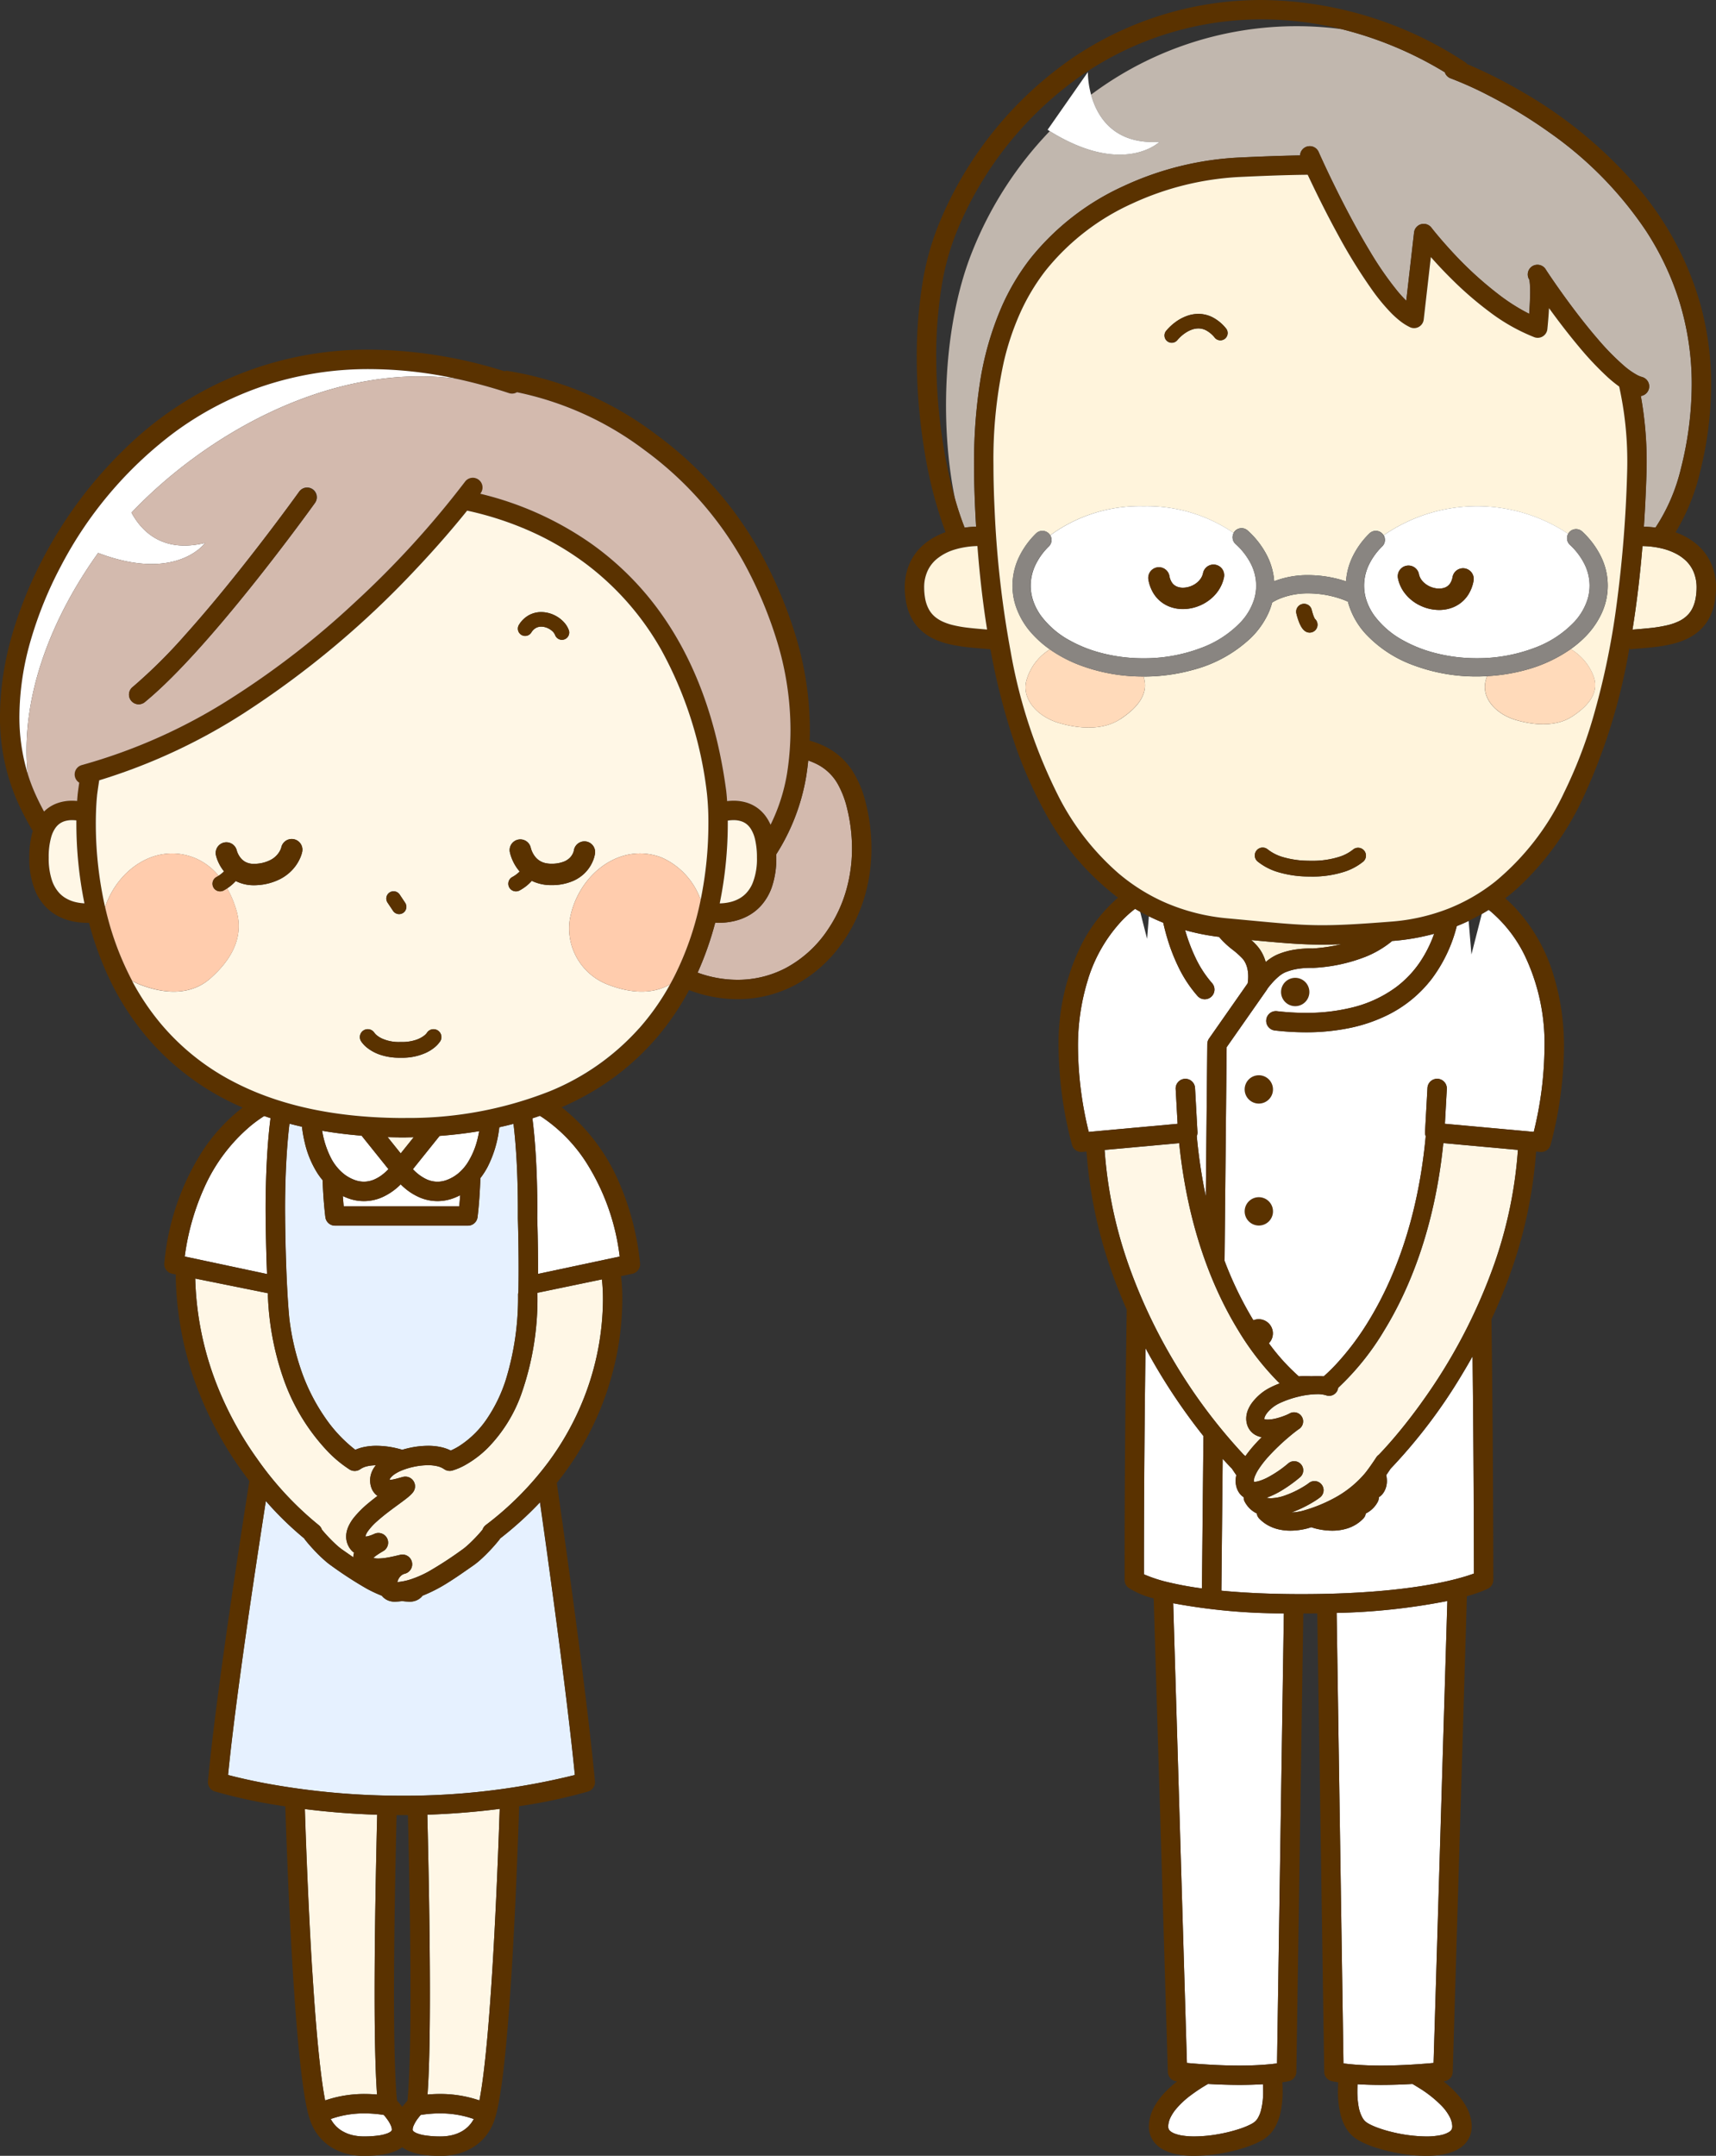 <svg xmlns="http://www.w3.org/2000/svg" width="218.119" height="273.936" viewBox="0 0 218.119 273.936">
  <rect x="0" y="0" width="218.119" height="273.936" fill="#333333" stroke="none"/>
  <g id="当院での対応が難しい方" transform="translate(-40.941 -15.138)">
    <path id="パス_4986" data-name="パス 4986" d="M92.893,280.009c.054-.968.1-2.071.132-3.281.067-2.42.1-5.266.1-8.326,0-7.269-.16-15.737-.327-22.626q-.373,0-.751,0H91.9l-.551,0c-.168,6.888-.327,15.357-.327,22.624,0,4.588.064,8.7.227,11.607.044.776.094,1.464.152,2.048.169.182.384.427.61.724l.059.08a9.781,9.781,0,0,1,.669-.8c.057-.584.108-1.272.152-2.049Z" fill="none"/>
    <path id="パス_4987" data-name="パス 4987" d="M96.547,167.756a5.85,5.85,0,0,1-2.459-.555,7.569,7.569,0,0,1-1.771-1.159c-.161-.14-.309-.279-.445-.414a7.855,7.855,0,0,1-2.215,1.573,5.748,5.748,0,0,1-4.559.16c-.2-.075-.391-.158-.578-.248q.046.665.108,1.3H99.317q.066-.687.115-1.405a7.468,7.468,0,0,1-.784.35,5.908,5.908,0,0,1-2.1.4Z" fill="#fff"/>
    <path id="パス_4988" data-name="パス 4988" d="M64.423,174.8l10.463,2.224c-.014-.348-.027-.694-.039-1.033-.114-3.235-.133-5.927-.134-6.05,0-.069-.009-.53-.009-1.272,0-1.216.021-3.183.126-5.413.091-1.922.244-4.036.5-6.042-.271-.089-.538-.181-.8-.273a16.857,16.857,0,0,0-1.669,1.206,21.88,21.88,0,0,0-5.952,7.887,31.156,31.156,0,0,0-2.486,8.766Z" fill="#fff"/>
    <path id="パス_4989" data-name="パス 4989" d="M108.872,159.607c.322,3.615.37,7.211.37,9.064,0,.687-.007,1.133-.009,1.25.01.324.1,3.125.1,6.457q0,.312,0,.63L119.71,174.8a28.632,28.632,0,0,0-4.321-12.06,19.827,19.827,0,0,0-5.626-5.7l-.192-.123q-.471.165-.954.32c.1.778.185,1.571.256,2.364Z" fill="#fff"/>
    <path id="パス_4990" data-name="パス 4990" d="M80.642,265.726c.258,4.126.564,8.093.918,11.324.2,1.845.421,3.451.651,4.692.019.1.037.2.056.293a15.257,15.257,0,0,1,5.025-.821q.786,0,1.571.071-.04-.538-.073-1.138c-.056-1-.1-2.123-.135-3.351-.068-2.454-.1-5.32-.1-8.395,0-7.3.16-15.775.327-22.672-3.408-.108-6.5-.38-9.2-.719.03.909.065,1.908.1,2.978.183,5,.462,11.548.849,17.737Z" fill="#fff7e6"/>
    <path id="パス_4991" data-name="パス 4991" d="M89.059,286.491a5.029,5.029,0,0,0,1.133-.279,1.775,1.775,0,0,0,.371-.195.519.519,0,0,0,.156-.155.2.2,0,0,0,.02-.049.359.359,0,0,0,.01-.093,1.319,1.319,0,0,0-.112-.466,3.765,3.765,0,0,0-.357-.657,6.824,6.824,0,0,0-.557-.72,15.733,15.733,0,0,0-2.433-.2,12.757,12.757,0,0,0-4.308.717,4.134,4.134,0,0,0,.4.61,3.79,3.79,0,0,0,.768.731,4.684,4.684,0,0,0,1.83.758,6.231,6.231,0,0,0,1.191.114,13.26,13.26,0,0,0,1.889-.117Z" fill="#fff"/>
    <path id="パス_4992" data-name="パス 4992" d="M95.259,245.723c.168,6.9.327,15.38.328,22.678,0,4.614-.063,8.751-.231,11.745q-.034.6-.073,1.138.785-.07,1.571-.071a15.257,15.257,0,0,1,5.025.821c.011-.056.022-.112.033-.17.115-.608.228-1.309.337-2.086.218-1.555.422-3.413.61-5.46.376-4.1.687-8.948.938-13.7.31-5.888.528-11.63.661-15.629-2.69.343-5.785.623-9.2.738Z" fill="#fff7e6"/>
    <path id="パス_4993" data-name="パス 4993" d="M96.853,283.679a15.734,15.734,0,0,0-2.433.2c-.1.115-.214.25-.327.4a4.455,4.455,0,0,0-.586.979,1.318,1.318,0,0,0-.112.466.274.274,0,0,0,.025.132.468.468,0,0,0,.156.161,1.7,1.7,0,0,0,.353.189,4.5,4.5,0,0,0,.925.252,12.369,12.369,0,0,0,2.122.155,6.2,6.2,0,0,0,1.349-.147,4.774,4.774,0,0,0,1.387-.539,3.847,3.847,0,0,0,.811-.64,3.991,3.991,0,0,0,.639-.885,12.756,12.756,0,0,0-4.309-.717Z" fill="#fff"/>
    <path id="パス_4994" data-name="パス 4994" d="M77.729,157.92c-.076.626-.142,1.265-.2,1.906-.312,3.494-.36,7.036-.36,8.845,0,.685.007,1.122.008,1.216v.035s0,.017,0,.052,0,.087,0,.155c0,.136,0,.336.007.59.007.508.018,1.233.037,2.1.038,1.729.106,4.018.227,6.244.069,1.266.155,2.51.261,3.615a31.7,31.7,0,0,0,1.463,6.455,24.688,24.688,0,0,0,3.109,6.174A18.054,18.054,0,0,0,86.1,199.36a5.439,5.439,0,0,1,.908-.308,7.521,7.521,0,0,1,1.789-.2,11.262,11.262,0,0,1,2.386.273c.307.068.6.145.887.23.284-.085.58-.162.887-.23a11.262,11.262,0,0,1,2.386-.273,7.523,7.523,0,0,1,1.789.2,5.3,5.3,0,0,1,1.1.4,7.981,7.981,0,0,0,1.1-.585,12.263,12.263,0,0,0,3.571-3.553,19.22,19.22,0,0,0,2.331-4.863,35.546,35.546,0,0,0,1.554-10.8,1.232,1.232,0,0,1,.045-.314c.018-1,.026-2,.026-2.963,0-3.277-.084-6.05-.094-6.377v-.115c0-.013,0-.034,0-.061,0-.054,0-.136,0-.241,0-.212,0-.522,0-.913,0-1.187-.02-3.12-.123-5.3-.082-1.742-.219-3.64-.435-5.432q-.882.23-1.8.431c-.024.194-.052.4-.086.621a14.389,14.389,0,0,1-1.391,4.393,9.8,9.8,0,0,1-.93,1.451c-.06,1.712-.172,3.4-.362,4.961a1.235,1.235,0,0,1-1.224,1.083h-16.9A1.235,1.235,0,0,1,82.3,169.8c-.181-1.479-.29-3.079-.352-4.7a9.072,9.072,0,0,1-.626-.839,12.5,12.5,0,0,1-1.635-3.914,17.2,17.2,0,0,1-.363-2.035q-.81-.184-1.593-.389Z" fill="#e6f1ff"/>
    <path id="パス_4995" data-name="パス 4995" d="M104.515,210.626a1.228,1.228,0,0,1-.1.146c-.3.383-.677.824-1.1,1.275s-.879.907-1.33,1.308a9.722,9.722,0,0,1-.9.718c-1,.688-2.1,1.479-3.279,2.211a19.537,19.537,0,0,1-3.163,1.62c-.033.042-.065.084-.1.124a1.98,1.98,0,0,1-.573.424,2.106,2.106,0,0,1-.931.21h-.062a8.921,8.921,0,0,1-.919-.074,8.93,8.93,0,0,1-.919.074h-.062a2.187,2.187,0,0,1-.532-.064,1.971,1.971,0,0,1-1.075-.692,16.958,16.958,0,0,1-1.948-.914,49.756,49.756,0,0,1-4.493-2.918c-.224-.155-.447-.331-.672-.522s-.452-.4-.678-.613c-.451-.431-.895-.9-1.284-1.336-.259-.293-.494-.573-.692-.829a1.241,1.241,0,0,1-.1-.15,41.261,41.261,0,0,1-4.858-4.733l-.017-.019c-1.038,6.657-2.154,14.064-3.086,20.833-.726,5.272-1.341,10.154-1.719,13.979q.294.078.674.173c1.083.27,2.677.633,4.7,1a95.45,95.45,0,0,0,16.666,1.463,89.68,89.68,0,0,0,22.042-2.633c-.323-3.309-.8-7.4-1.356-11.857-.616-4.922-1.333-10.281-2.056-15.5-.343-2.482-.688-4.932-1.023-7.291a44.092,44.092,0,0,1-5.065,4.595Z" fill="#e6f1ff"/>
    <path id="パス_4996" data-name="パス 4996" d="M68.971,240.413Z" fill="#ffccad"/>
    <path id="パス_4997" data-name="パス 4997" d="M91.873,161.7l1.654-2.062q-.447.012-.9.018a1.228,1.228,0,0,1-.135.008c-.139,0-.266,0-.386,0l-.358,0a1.26,1.26,0,0,1-.135-.007q-.707-.007-1.4-.028l1.66,2.069Z" fill="#fff7e6"/>
    <path id="パス_4998" data-name="パス 4998" d="M82.989,162.24a6.363,6.363,0,0,0,1.642,2.053,4.97,4.97,0,0,0,1.341.761,3.436,3.436,0,0,0,1.227.236,3.366,3.366,0,0,0,1.385-.31,5.02,5.02,0,0,0,1.166-.748,6.4,6.4,0,0,0,.564-.537l-3.41-4.25q-2.628-.213-5.016-.626a11.773,11.773,0,0,0,1.1,3.421Z" fill="#fff"/>
    <path id="パス_4999" data-name="パス 4999" d="M93.433,163.7l.042.045a5.579,5.579,0,0,0,1.646,1.221,3.38,3.38,0,0,0,1.426.328,3.437,3.437,0,0,0,1.227-.236,4.983,4.983,0,0,0,1.485-.88,6.023,6.023,0,0,0,1.108-1.273,10.075,10.075,0,0,0,1.3-3.139c.075-.31.136-.611.186-.9q-2.4.4-5.028.6l-3.391,4.226Z" fill="#fff"/>
    <path id="パス_5000" data-name="パス 5000" d="M68.327,190.652a43.654,43.654,0,0,0,5.326,9.894,41.325,41.325,0,0,0,7.773,8.366h0a1.231,1.231,0,0,1,.429.594c.211.258.474.557.755.858.376.4.79.813,1.166,1.147a7.363,7.363,0,0,0,.663.534c.462.32.935.652,1.414.982,0,0,0-.006,0-.009a1.874,1.874,0,0,1,.073-.515c.007-.024.016-.045.024-.068-.028-.02-.057-.038-.085-.059a2.148,2.148,0,0,1-.422-.44,2.7,2.7,0,0,1-.379-.746,2.61,2.61,0,0,1-.125-.8,2.916,2.916,0,0,1,.088-.7,3.606,3.606,0,0,1,.223-.632,5.489,5.489,0,0,1,.691-1.1,13.131,13.131,0,0,1,1.907-1.883c.358-.3.723-.583,1.079-.854a2.072,2.072,0,0,1-.245-.2,2.137,2.137,0,0,1-.444-.614,2.633,2.633,0,0,1-.245-.961q-.008-.1-.008-.2a2.794,2.794,0,0,1,.134-.852,3.077,3.077,0,0,1,.339-.717,3.668,3.668,0,0,1,.254-.347,5,5,0,0,0-1.121.128,2.478,2.478,0,0,0-.85.366,1.236,1.236,0,0,1-1.337.06,15.526,15.526,0,0,1-3.2-2.74,25.73,25.73,0,0,1-5.315-9.057A35.866,35.866,0,0,1,75,179.772a1.233,1.233,0,0,1,.024-.3L65.756,177.6a39.667,39.667,0,0,0,2.572,13.048Z" fill="#fff7e6"/>
    <path id="パス_5001" data-name="パス 5001" d="M109.232,179.415a1.233,1.233,0,0,1,.026.261,36.431,36.431,0,0,1-2.06,12.631,18.782,18.782,0,0,1-4.24,6.8,13.146,13.146,0,0,1-2.713,2.09A7.98,7.98,0,0,1,98.41,202a1.238,1.238,0,0,1-1.02-.19,2.478,2.478,0,0,0-.85-.366,5.078,5.078,0,0,0-1.2-.13,8.82,8.82,0,0,0-1.857.215,9.021,9.021,0,0,0-1.588.5,4.863,4.863,0,0,0-.732.39,2.388,2.388,0,0,0-.566.491.714.714,0,0,0-.131.236c0,.012-.005.023-.007.034a2.961,2.961,0,0,0,.533-.07c.223-.046.465-.112.7-.178.159-.044.315-.089.472-.129a1.233,1.233,0,0,1,1.287,1.937,2.889,2.889,0,0,1-.3.338c-.1.1-.211.193-.326.289-.229.191-.489.389-.776.6-.571.425-1.246.908-1.909,1.421-.441.342-.876.7-1.264,1.047a7.472,7.472,0,0,0-1.2,1.312,1.848,1.848,0,0,0-.253.509.491.491,0,0,0-.02.126s0,0,0,0a1.931,1.931,0,0,0,.446-.083,4.934,4.934,0,0,0,.678-.259,1.233,1.233,0,0,1,1.136,2.186c-.259.151-.514.307-.737.458a4.188,4.188,0,0,0-.526.411,1.051,1.051,0,0,0,.131.034,2.581,2.581,0,0,0,.5.041,6.868,6.868,0,0,0,1.062-.1c.377-.061.756-.142,1.095-.221l.622-.146a1.233,1.233,0,0,1,.583,2.4,1.149,1.149,0,0,0-.552.327,1.518,1.518,0,0,0-.34.571,1.263,1.263,0,0,0-.042.167,7.835,7.835,0,0,0,1.771-.375,13.391,13.391,0,0,0,2.2-.974,47.906,47.906,0,0,0,4.268-2.779c.134-.092.3-.222.479-.374s.373-.328.569-.516c.393-.376.8-.8,1.142-1.189.144-.162.276-.317.393-.461a1.231,1.231,0,0,1,.42-.587,39.979,39.979,0,0,0,7.959-8.009,35.483,35.483,0,0,0,4.484-8.071,34.684,34.684,0,0,0,2.443-12.576,21.468,21.468,0,0,0-.132-2.555l-8.217,1.707Z" fill="#fff7e6"/>
    <path id="パス_5002" data-name="パス 5002" d="M148.494,128.3a19.273,19.273,0,0,0,.747-5.366,21.14,21.14,0,0,0-.608-5.006,12.061,12.061,0,0,0-1.125-3.024,6.285,6.285,0,0,0-2.822-2.713,8.578,8.578,0,0,0-1.008-.415c-.067.652-.15,1.306-.252,1.963a26.584,26.584,0,0,1-3.813,9.952c0,.142.006.285.006.432a11.3,11.3,0,0,1-.533,3.631,6.932,6.932,0,0,1-1.457,2.515,6.169,6.169,0,0,1-1.306,1.073,6.866,6.866,0,0,1-1.851.782,8.722,8.722,0,0,1-2.211.275c-.144,0-.281,0-.411-.009a40.95,40.95,0,0,1-2.234,6.339,14.807,14.807,0,0,0,5.056.912,13.176,13.176,0,0,0,6.2-1.522,14.848,14.848,0,0,0,5.321-4.892,17.321,17.321,0,0,0,2.3-4.926Z" fill="#d3baae"/>
    <path id="パス_5003" data-name="パス 5003" d="M151.028,117.342a13.677,13.677,0,0,0-1.7-4.2,8.747,8.747,0,0,0-1.956-2.168,9.107,9.107,0,0,0-1.811-1.1,11.934,11.934,0,0,0-1.706-.628q.026-.71.026-1.416a41.159,41.159,0,0,0-1.71-11.583,55.965,55.965,0,0,0-4.577-10.915,46.784,46.784,0,0,0-13.277-15,42.216,42.216,0,0,0-18.786-8.049,1.251,1.251,0,0,0-.484.027,58.179,58.179,0,0,0-17.126-2.741A43.934,43.934,0,0,0,56.745,72.229,54.328,54.328,0,0,0,46.47,85.979a52.16,52.16,0,0,0-3.945,9.673,37.754,37.754,0,0,0-1.585,10.47,26.457,26.457,0,0,0,2.089,10.572,35.326,35.326,0,0,0,2.079,4.036c-.046.149-.089.3-.128.46a12.337,12.337,0,0,0-.314,2.933,10.7,10.7,0,0,0,.741,4.179,6.671,6.671,0,0,0,1.385,2.109,6.191,6.191,0,0,0,1.323,1.022,7.064,7.064,0,0,0,2.074.78,8.92,8.92,0,0,0,1.835.185l.23,0a40.256,40.256,0,0,0,2.949,7.844,33.846,33.846,0,0,0,4.878,7.227,33.14,33.14,0,0,0,11.7,8.4A22.891,22.891,0,0,0,66.8,161.21a31.569,31.569,0,0,0-4.969,14.426,1.235,1.235,0,0,0,.969,1.343l.511.109a1.233,1.233,0,0,0-.03.291,42.14,42.14,0,0,0,2.781,14.256,46.515,46.515,0,0,0,6.577,11.685c-.265,1.685-.537,3.432-.812,5.215-.9,5.832-1.825,12.059-2.621,17.831s-1.459,11.087-1.83,15.111a1.236,1.236,0,0,0,.862,1.291,67.806,67.806,0,0,0,8.969,1.9c.119,3.6.309,8.748.579,14.175.251,5.05.571,10.341.967,14.864.2,2.262.415,4.331.654,6.09.119.88.244,1.682.376,2.4s.271,1.337.424,1.872h0a8.039,8.039,0,0,0,.268.794h0a6.637,6.637,0,0,0,1.368,2.136,6.32,6.32,0,0,0,1.327,1.049,7.233,7.233,0,0,0,2.1.825,8.643,8.643,0,0,0,1.893.208,14.79,14.79,0,0,0,2.551-.192,6.926,6.926,0,0,0,1.437-.4,4.149,4.149,0,0,0,.863-.475l.053-.041c.024.018.046.039.071.056a4.212,4.212,0,0,0,.888.478,7.43,7.43,0,0,0,1.7.431,15.668,15.668,0,0,0,2.245.143,8.709,8.709,0,0,0,1.666-.16,7.138,7.138,0,0,0,2.789-1.172,6.264,6.264,0,0,0,1.265-1.2,6.793,6.793,0,0,0,.971-1.682h0a8.04,8.04,0,0,0,.268-.794h0c.153-.535.292-1.158.424-1.872.247-1.337.471-2.989.678-4.872.361-3.294.669-7.289.928-11.439.486-7.78.8-16.1.972-21.244a67.263,67.263,0,0,0,8.769-1.868,1.236,1.236,0,0,0,.862-1.291c-.371-4.017-1-9.328-1.732-15.1-.952-7.453-2.092-15.668-3.116-22.81q.476-.6.918-1.193a37.787,37.787,0,0,0,6.129-12.665,36.656,36.656,0,0,0,1.28-9.447,22.451,22.451,0,0,0-.166-2.976l1.45-.308a1.235,1.235,0,0,0,.969-1.343A34.294,34.294,0,0,0,119.461,165a24.354,24.354,0,0,0-6.631-8.764c-.171-.14-.339-.272-.5-.4q1.17-.511,2.258-1.079a32.613,32.613,0,0,0,10.089-8.072,33.812,33.812,0,0,0,3.851-5.739,17.333,17.333,0,0,0,6.148,1.154,15.647,15.647,0,0,0,7.349-1.808,17.318,17.318,0,0,0,6.208-5.686,19.791,19.791,0,0,0,2.633-5.625,21.737,21.737,0,0,0,.845-6.053,23.6,23.6,0,0,0-.679-5.591Zm-10.16,20.776a13.176,13.176,0,0,1-6.2,1.522,14.808,14.808,0,0,1-5.056-.912,40.95,40.95,0,0,0,2.234-6.339c.13.005.267.009.411.009a8.722,8.722,0,0,0,2.211-.275,6.866,6.866,0,0,0,1.851-.782,6.169,6.169,0,0,0,1.306-1.073,6.932,6.932,0,0,0,1.457-2.515,11.3,11.3,0,0,0,.533-3.631c0-.147,0-.29-.006-.432a26.584,26.584,0,0,0,3.813-9.952c.1-.657.184-1.311.252-1.963a8.578,8.578,0,0,1,1.008.415,6.285,6.285,0,0,1,2.822,2.713,12.061,12.061,0,0,1,1.125,3.024,21.14,21.14,0,0,1,.608,5.006,19.273,19.273,0,0,1-.747,5.366,17.321,17.321,0,0,1-2.3,4.926,14.848,14.848,0,0,1-5.321,4.892ZM92.477,157.192c-.028,0-.055,0-.082.005l-.279,0h-.021l-.278,0c-.022,0-.044,0-.067,0-8.969-.078-15.818-1.852-21.068-4.581a30.1,30.1,0,0,1-9.364-7.492,31.373,31.373,0,0,1-3.58-5.354,37.657,37.657,0,0,1-3.2-8.395c-.083-.328-.161-.653-.235-.976a48.056,48.056,0,0,1-1.186-10.606c0-1.131.042-2.041.083-2.662.021-.311.041-.55.056-.708.007-.079.014-.139.018-.177l0-.041v0q.125-.971.275-1.907A73.777,73.777,0,0,0,72,105.719,116.627,116.627,0,0,0,93.785,87.485c2.915-3.082,5.131-5.72,6.529-7.461a41.165,41.165,0,0,1,8.021,2.612,36.64,36.64,0,0,1,7.109,4.17A35.542,35.542,0,0,1,125,97.727a49.674,49.674,0,0,1,5.814,18.32,34.384,34.384,0,0,1,.174,3.757,48.279,48.279,0,0,1-.983,9.678c-.03.144-.059.288-.09.433a38.646,38.646,0,0,1-3.225,9.229q-.271.535-.565,1.066a30.329,30.329,0,0,1-15.245,13.571,48.72,48.72,0,0,1-18.4,3.412Zm17.285-.147a19.827,19.827,0,0,1,5.626,5.7,28.633,28.633,0,0,1,4.321,12.06l-10.382,2.206c0-.212,0-.422,0-.63,0-3.332-.085-6.133-.1-6.457,0-.117.009-.563.009-1.25,0-1.853-.048-5.449-.37-9.064-.071-.793-.156-1.586-.256-2.364q.483-.156.954-.32l.192.123Zm7.819,23.218a34.684,34.684,0,0,1-2.443,12.576,35.484,35.484,0,0,1-4.484,8.071,39.979,39.979,0,0,1-7.959,8.009,1.231,1.231,0,0,0-.42.587c-.118.143-.25.3-.393.461-.345.389-.749.813-1.142,1.189-.2.188-.39.363-.569.516s-.345.282-.479.374a47.906,47.906,0,0,1-4.268,2.779,13.392,13.392,0,0,1-2.2.974,7.837,7.837,0,0,1-1.771.375,1.264,1.264,0,0,1,.042-.167,1.519,1.519,0,0,1,.34-.571,1.149,1.149,0,0,1,.552-.327,1.233,1.233,0,0,0-.583-2.4l-.622.146c-.339.078-.718.16-1.095.221a6.866,6.866,0,0,1-1.062.1,2.583,2.583,0,0,1-.5-.041,1.056,1.056,0,0,1-.131-.034,4.19,4.19,0,0,1,.526-.411c.222-.151.478-.307.737-.458a1.233,1.233,0,0,0-1.136-2.186,4.934,4.934,0,0,1-.678.259,1.93,1.93,0,0,1-.446.083s0,0,0,0a.491.491,0,0,1,.02-.126,1.848,1.848,0,0,1,.253-.509,7.471,7.471,0,0,1,1.2-1.312c.388-.351.823-.706,1.264-1.047.663-.514,1.338-1,1.909-1.421.286-.213.546-.411.776-.6.115-.1.223-.19.326-.289a2.889,2.889,0,0,0,.3-.338,1.233,1.233,0,0,0-1.287-1.937c-.157.04-.313.084-.472.129-.237.066-.48.132-.7.178a2.96,2.96,0,0,1-.533.07c0-.011,0-.022.007-.034a.714.714,0,0,1,.131-.236,2.387,2.387,0,0,1,.566-.491,4.864,4.864,0,0,1,.732-.39,9.021,9.021,0,0,1,1.588-.5,8.821,8.821,0,0,1,1.857-.215,5.078,5.078,0,0,1,1.2.13,2.478,2.478,0,0,1,.85.366,1.238,1.238,0,0,0,1.02.19,7.98,7.98,0,0,0,1.836-.806,13.147,13.147,0,0,0,2.713-2.09,18.782,18.782,0,0,0,4.24-6.8,36.432,36.432,0,0,0,2.06-12.631,1.232,1.232,0,0,0-.026-.261l8.217-1.707a21.471,21.471,0,0,1,.132,2.555Zm-6.978,33.06c.722,5.221,1.439,10.58,2.056,15.5.558,4.453,1.033,8.548,1.356,11.857a89.68,89.68,0,0,1-22.042,2.633,95.451,95.451,0,0,1-16.666-1.463c-2.025-.364-3.619-.727-4.7-1q-.38-.095-.674-.173c.379-3.825.993-8.708,1.719-13.979.932-6.769,2.048-14.176,3.086-20.833l.017.019a41.261,41.261,0,0,0,4.858,4.733,1.24,1.24,0,0,0,.1.15c.2.256.432.536.692.829.389.439.833.905,1.284,1.336.226.216.453.422.678.613s.448.367.672.522a49.76,49.76,0,0,0,4.493,2.918,16.958,16.958,0,0,0,1.948.914,1.971,1.971,0,0,0,1.075.692,2.187,2.187,0,0,0,.532.064h.062a8.922,8.922,0,0,0,.919-.074,8.93,8.93,0,0,0,.919.074h.062a2.106,2.106,0,0,0,.931-.21,1.979,1.979,0,0,0,.573-.424c.038-.04.069-.082.1-.124a19.537,19.537,0,0,0,3.163-1.62c1.184-.732,2.284-1.523,3.279-2.211a9.72,9.72,0,0,0,.9-.718c.452-.4.91-.857,1.33-1.308s.8-.892,1.1-1.275a1.228,1.228,0,0,0,.1-.146,44.089,44.089,0,0,0,5.065-4.595c.336,2.359.68,4.809,1.023,7.291Zm-10.891,72.6a4.774,4.774,0,0,1-1.387.539,6.2,6.2,0,0,1-1.349.147,12.369,12.369,0,0,1-2.122-.155,4.5,4.5,0,0,1-.925-.252,1.7,1.7,0,0,1-.353-.189.468.468,0,0,1-.156-.161.274.274,0,0,1-.025-.132,1.317,1.317,0,0,1,.112-.466,4.454,4.454,0,0,1,.586-.979c.113-.148.226-.284.327-.4a15.734,15.734,0,0,1,2.433-.2,12.757,12.757,0,0,1,4.309.717,3.991,3.991,0,0,1-.639.885,3.847,3.847,0,0,1-.811.64Zm-15.563-.185a3.791,3.791,0,0,1-.768-.731,4.135,4.135,0,0,1-.4-.61,12.757,12.757,0,0,1,4.308-.717,15.733,15.733,0,0,1,2.433.2,6.823,6.823,0,0,1,.557.72,3.765,3.765,0,0,1,.357.657,1.318,1.318,0,0,1,.112.466.359.359,0,0,1-.01.093.2.2,0,0,1-.02.049.519.519,0,0,1-.156.155,1.776,1.776,0,0,1-.371.195,5.029,5.029,0,0,1-1.133.279,13.26,13.26,0,0,1-1.889.117,6.234,6.234,0,0,1-1.191-.114,4.684,4.684,0,0,1-1.83-.758Zm4.737-40.006c-.168,6.9-.327,15.376-.327,22.672,0,3.075.028,5.94.1,8.395.034,1.227.078,2.352.135,3.351q.034.6.073,1.138-.785-.07-1.571-.071a15.258,15.258,0,0,0-5.025.821c-.019-.1-.037-.193-.056-.293-.23-1.241-.449-2.847-.651-4.692-.354-3.231-.66-7.2-.918-11.324-.387-6.19-.667-12.739-.849-17.737-.039-1.07-.074-2.068-.1-2.978,2.7.338,5.79.611,9.2.719Zm3.127,37.051c-.226-.3-.441-.542-.61-.724-.057-.584-.108-1.272-.152-2.048-.163-2.906-.228-7.019-.227-11.607,0-7.267.16-15.736.327-22.624l.551,0h.14q.378,0,.751,0c.168,6.888.327,15.357.327,22.626,0,3.06-.028,5.906-.1,8.326-.034,1.21-.077,2.313-.132,3.281-.044.776-.094,1.465-.152,2.049a9.776,9.776,0,0,0-.669.8l-.059-.08Zm10.845-8.462c-.188,2.047-.392,3.9-.61,5.46-.109.777-.222,1.478-.337,2.086-.011.058-.022.114-.033.17a15.256,15.256,0,0,0-5.025-.821q-.786,0-1.571.071.04-.538.073-1.138c.168-2.995.231-7.132.231-11.745,0-7.3-.16-15.78-.328-22.678,3.414-.115,6.509-.394,9.2-.738-.133,4-.351,9.741-.661,15.629-.251,4.757-.562,9.609-.938,13.7ZM68.971,240.413Zm10.35-82.1a17.2,17.2,0,0,0,.363,2.035,12.5,12.5,0,0,0,1.635,3.914,9.073,9.073,0,0,0,.626.839c.062,1.623.171,3.222.352,4.7a1.235,1.235,0,0,0,1.224,1.083h16.9a1.235,1.235,0,0,0,1.224-1.083c.19-1.558.3-3.249.362-4.961a9.8,9.8,0,0,0,.93-1.451,14.39,14.39,0,0,0,1.391-4.393c.035-.219.063-.426.086-.621q.918-.2,1.8-.431c.217,1.792.353,3.69.435,5.432.1,2.177.123,4.109.123,5.3,0,.391,0,.7,0,.913,0,.106,0,.187,0,.241,0,.027,0,.048,0,.061V170c.01.327.094,3.1.094,6.377,0,.961-.007,1.965-.026,2.963a1.232,1.232,0,0,0-.045.314,35.546,35.546,0,0,1-1.554,10.8,19.22,19.22,0,0,1-2.331,4.863,12.264,12.264,0,0,1-3.571,3.553,7.981,7.981,0,0,1-1.1.585,5.3,5.3,0,0,0-1.1-.4,7.522,7.522,0,0,0-1.789-.2,11.262,11.262,0,0,0-2.386.273c-.307.068-.6.145-.887.23-.284-.085-.58-.162-.887-.23a11.262,11.262,0,0,0-2.386-.273,7.523,7.523,0,0,0-1.789.2,5.439,5.439,0,0,0-.908.308,18.054,18.054,0,0,1-3.813-4.054,24.688,24.688,0,0,1-3.109-6.174,31.7,31.7,0,0,1-1.463-6.455c-.106-1.105-.192-2.35-.261-3.615-.121-2.226-.189-4.515-.227-6.244-.019-.865-.03-1.59-.037-2.1,0-.254-.005-.454-.007-.59,0-.068,0-.12,0-.155s0-.052,0-.052v-.035c0-.094-.008-.531-.008-1.216,0-1.808.048-5.35.36-8.845.057-.641.123-1.28.2-1.906q.781.206,1.593.389Zm7.582,1.136,3.41,4.25a6.4,6.4,0,0,1-.564.537,5.02,5.02,0,0,1-1.166.748,3.367,3.367,0,0,1-1.385.31,3.436,3.436,0,0,1-1.227-.236,4.97,4.97,0,0,1-1.341-.761,6.363,6.363,0,0,1-1.642-2.053,11.773,11.773,0,0,1-1.1-3.421q2.389.411,5.016.626Zm4.71.213a1.264,1.264,0,0,0,.135.007l.358,0c.12,0,.247,0,.386,0a1.228,1.228,0,0,0,.135-.008q.454-.006.9-.018L91.873,161.7l-1.66-2.069q.692.021,1.4.028Zm7.7,8.759H84.628q-.061-.638-.108-1.3c.187.089.379.172.578.248a5.748,5.748,0,0,0,4.559-.16,7.855,7.855,0,0,0,2.215-1.573c.136.135.283.274.445.414a7.569,7.569,0,0,0,1.771,1.159,5.748,5.748,0,0,0,4.559.16,7.467,7.467,0,0,0,.784-.35q-.049.717-.115,1.405Zm2.535-9.55c-.05.284-.111.585-.186.9a10.075,10.075,0,0,1-1.3,3.139,6.023,6.023,0,0,1-1.108,1.273,4.983,4.983,0,0,1-1.485.88,3.437,3.437,0,0,1-1.227.236,3.38,3.38,0,0,1-1.426-.328,5.579,5.579,0,0,1-1.646-1.221l-.042-.045,3.391-4.226q2.634-.2,5.028-.6Zm-28.992-.718a16.857,16.857,0,0,1,1.669-1.206c.265.093.532.185.8.273-.259,2.006-.412,4.12-.5,6.042-.1,2.23-.126,4.2-.126,5.413,0,.742.008,1.2.009,1.272,0,.123.02,2.815.134,6.05.012.339.025.685.039,1.033L64.423,174.8a31.156,31.156,0,0,1,2.486-8.766,21.88,21.88,0,0,1,5.952-7.887Zm2.159,21.324a1.232,1.232,0,0,0-.024.3,35.866,35.866,0,0,0,1.9,10.305,25.73,25.73,0,0,0,5.315,9.057,15.525,15.525,0,0,0,3.2,2.74,1.236,1.236,0,0,0,1.337-.06,2.478,2.478,0,0,1,.85-.366,5,5,0,0,1,1.121-.128,3.672,3.672,0,0,0-.254.347,3.077,3.077,0,0,0-.339.717,2.794,2.794,0,0,0-.134.852q0,.1.008.2a2.633,2.633,0,0,0,.245.961,2.137,2.137,0,0,0,.444.614,2.073,2.073,0,0,0,.245.2c-.356.27-.721.556-1.079.854a13.131,13.131,0,0,0-1.907,1.883,5.489,5.489,0,0,0-.691,1.1,3.6,3.6,0,0,0-.223.632,2.917,2.917,0,0,0-.088.7,2.61,2.61,0,0,0,.125.8,2.7,2.7,0,0,0,.379.746,2.148,2.148,0,0,0,.422.44c.028.022.057.039.085.059-.008.023-.017.044-.024.068a1.873,1.873,0,0,0-.073.515s0,.006,0,.009c-.479-.33-.952-.662-1.414-.982a7.362,7.362,0,0,1-.663-.534c-.376-.334-.789-.744-1.166-1.147-.282-.3-.544-.6-.755-.858a1.231,1.231,0,0,0-.429-.594h0a41.324,41.324,0,0,1-7.773-8.366,43.654,43.654,0,0,1-5.326-9.894A39.668,39.668,0,0,1,65.756,177.6l9.264,1.869ZM44.894,96.34a49.705,49.705,0,0,1,3.759-9.212A50.359,50.359,0,0,1,63.006,70.159,41.328,41.328,0,0,1,74.084,64.3a42.139,42.139,0,0,1,13.837-2.263,52.344,52.344,0,0,1,11.007,1.221,65.4,65.4,0,0,1,6.71,1.829,1.229,1.229,0,0,0,1.018-.114,40.478,40.478,0,0,1,16.2,7.344,44.342,44.342,0,0,1,12.573,14.187,53.51,53.51,0,0,1,4.379,10.433,38.691,38.691,0,0,1,1.612,10.892,36.015,36.015,0,0,1-.427,5.528,23.329,23.329,0,0,1-2.105,6.576,5.8,5.8,0,0,0-.58-1.029,4.824,4.824,0,0,0-.924-.979,4.671,4.671,0,0,0-1.611-.828,5.687,5.687,0,0,0-1.591-.217,7.156,7.156,0,0,0-.818.05c-.049-.748-.1-1.172-.1-1.193v-.01c-1.227-9.309-4.086-16.457-7.788-21.908a37.579,37.579,0,0,0-9.376-9.6,41.285,41.285,0,0,0-14.112-6.347l.053-.072a1.233,1.233,0,1,0-2-1.448h0a118.282,118.282,0,0,1-14,15.331,107.023,107.023,0,0,1-15.43,11.992,70,70,0,0,1-19.267,8.671,1.232,1.232,0,0,0-.335,2.238q-.1.643-.18,1.3v.01c0,.019-.045.379-.088,1.016-.2-.018-.414-.029-.632-.03a5.546,5.546,0,0,0-1.9.316,4.622,4.622,0,0,0-1.418.82c-.087.074-.173.153-.256.235-.452-.829-.871-1.674-1.245-2.541a21.926,21.926,0,0,1-.835-2.271,24.891,24.891,0,0,1-1.051-7.322,35.3,35.3,0,0,1,1.487-9.782Zm8.382,19.854h0v0Zm83.331,11.149a4.2,4.2,0,0,1-.871,1.338,3.722,3.722,0,0,1-.8.615,4.6,4.6,0,0,1-1.352.5,6.326,6.326,0,0,1-1.161.129,50.744,50.744,0,0,0,1.023-10.124c0-.134,0-.265,0-.394a4.778,4.778,0,0,1,.73-.059,3.092,3.092,0,0,1,1.054.168,2.151,2.151,0,0,1,.665.383,2.429,2.429,0,0,1,.448.508,4.256,4.256,0,0,1,.566,1.367,9.912,9.912,0,0,1,.243,2.345,8.267,8.267,0,0,1-.547,3.221Zm-89.475-3.22a9.185,9.185,0,0,1,.331-2.666,3.83,3.83,0,0,1,.525-1.116,2.355,2.355,0,0,1,.452-.482,2.2,2.2,0,0,1,.766-.39,3.23,3.23,0,0,1,.9-.118,4.518,4.518,0,0,1,.542.034c0,.132,0,.267,0,.406a50.782,50.782,0,0,0,1.026,10.132,6.034,6.034,0,0,1-1.232-.184,4.4,4.4,0,0,1-1.188-.5,3.7,3.7,0,0,1-.786-.645,4.464,4.464,0,0,1-.933-1.632,8.866,8.866,0,0,1-.4-2.84Z" fill="#5a3200"/>
    <path id="パス_5004" data-name="パス 5004" d="M44.413,112.962c-.814-9.8,3.358-19.7,9-27.562,9.991,3.789,13.6-1.275,13.6-1.275-5.33,1.3-8.036-1.407-9.359-3.848,9.254-9.744,25.133-19.117,41.274-17.017A52.343,52.343,0,0,0,87.921,62.04,42.14,42.14,0,0,0,74.084,64.3a41.329,41.329,0,0,0-11.079,5.856A50.36,50.36,0,0,0,48.653,87.128a49.7,49.7,0,0,0-3.759,9.212,35.3,35.3,0,0,0-1.487,9.782,24.891,24.891,0,0,0,1.051,7.322c-.017-.161-.032-.321-.046-.482Z" fill="#fff"/>
    <path id="パス_5005" data-name="パス 5005" d="M57.654,80.278c1.323,2.44,4.029,5.151,9.359,3.848,0,0-3.613,5.063-13.6,1.275-5.639,7.857-9.811,17.765-9,27.562.013.161.029.321.046.482a21.927,21.927,0,0,0,.835,2.271c.375.867.794,1.711,1.245,2.541.083-.082.169-.161.256-.235a4.622,4.622,0,0,1,1.418-.82,5.546,5.546,0,0,1,1.9-.316c.218,0,.429.011.632.03.043-.636.086-1,.088-1.016v-.01q.084-.658.18-1.3a1.232,1.232,0,0,1,.335-2.238,70,70,0,0,0,19.267-8.671A107.026,107.026,0,0,0,86.04,91.688a118.284,118.284,0,0,0,14-15.331h0a1.233,1.233,0,1,1,2,1.448l-.053.072a41.285,41.285,0,0,1,14.112,6.347,37.579,37.579,0,0,1,9.376,9.6c3.7,5.451,6.561,12.6,7.788,21.908v.01c0,.021.054.445.1,1.193a7.155,7.155,0,0,1,.818-.05,5.687,5.687,0,0,1,1.591.217,4.671,4.671,0,0,1,1.611.828,4.824,4.824,0,0,1,.924.979,5.8,5.8,0,0,1,.58,1.029,23.329,23.329,0,0,0,2.105-6.576,36.015,36.015,0,0,0,.427-5.528,38.69,38.69,0,0,0-1.612-10.892,53.507,53.507,0,0,0-4.379-10.433,44.341,44.341,0,0,0-12.573-14.187,40.478,40.478,0,0,0-16.2-7.344,1.229,1.229,0,0,1-1.018.114,65.4,65.4,0,0,0-6.71-1.829c-16.141-2.1-32.02,7.272-41.274,17.016ZM69.112,94.253c-2.085,2.456-4.242,4.863-6.3,6.921-1.177,1.176-2.322,2.239-3.41,3.135a1.233,1.233,0,1,1-1.567-1.9,66.01,66.01,0,0,0,6.625-6.568c2.334-2.594,4.694-5.441,6.811-8.1,4.235-5.31,7.5-9.853,7.69-10.117l.009-.012a1.233,1.233,0,1,1,2.005,1.435c0,.007-1.408,1.967-3.591,4.846s-5.144,6.675-8.27,10.359Z" fill="#d3baae"/>
    <path id="パス_5006" data-name="パス 5006" d="M136.911,121.778a4.256,4.256,0,0,0-.566-1.367,2.43,2.43,0,0,0-.448-.508,2.151,2.151,0,0,0-.665-.383,3.091,3.091,0,0,0-1.054-.168,4.777,4.777,0,0,0-.73.059c0,.129,0,.259,0,.394a50.743,50.743,0,0,1-1.023,10.124,6.323,6.323,0,0,0,1.161-.129,4.6,4.6,0,0,0,1.352-.5,3.722,3.722,0,0,0,.8-.615,4.2,4.2,0,0,0,.871-1.338,8.267,8.267,0,0,0,.547-3.221,9.912,9.912,0,0,0-.243-2.345Z" fill="#fff7e6"/>
    <path id="パス_5007" data-name="パス 5007" d="M49.254,129.24a4.4,4.4,0,0,0,1.188.5,6.034,6.034,0,0,0,1.232.184,50.783,50.783,0,0,1-1.026-10.132c0-.139,0-.273,0-.406a4.523,4.523,0,0,0-.542-.034,3.229,3.229,0,0,0-.9.118,2.2,2.2,0,0,0-.766.39,2.355,2.355,0,0,0-.452.482,3.83,3.83,0,0,0-.525,1.116,9.186,9.186,0,0,0-.331,2.666,8.866,8.866,0,0,0,.4,2.84,4.464,4.464,0,0,0,.933,1.632,3.7,3.7,0,0,0,.786.645Z" fill="#fff7e6"/>
    <path id="パス_5008" data-name="パス 5008" d="M122.173,145.816a30.975,30.975,0,0,0,3.948-5.606c-2.378,1.4-5.31,1.053-7.918.036a7.649,7.649,0,0,1-4.857-8.115c.872-5.6,6.226-10.1,11.673-8.037A9.218,9.218,0,0,1,130,129.482a48.278,48.278,0,0,0,.983-9.678,34.384,34.384,0,0,0-.174-3.757A49.674,49.674,0,0,0,125,97.727a35.542,35.542,0,0,0-9.551-10.922,36.64,36.64,0,0,0-7.109-4.17,41.166,41.166,0,0,0-8.021-2.612c-1.4,1.741-3.614,4.379-6.529,7.461A116.622,116.622,0,0,1,72,105.719a73.778,73.778,0,0,1-18.448,8.572q-.149.937-.275,1.907v0l0,.041c0,.038-.01.1-.018.177-.015.159-.035.4-.056.708-.041.622-.083,1.531-.083,2.662A48.056,48.056,0,0,0,54.3,130.4c1.584-4.742,6.379-8.148,11.25-6.3a7.745,7.745,0,0,1,3.172,2.322,3.594,3.594,0,0,0,.687-.564,5.26,5.26,0,0,1-.349-.483,5.54,5.54,0,0,1-.466-.91,4.362,4.362,0,0,1-.206-.636,1.357,1.357,0,0,1,2.646-.608h0v0c0,.008.007.026.015.052a2.51,2.51,0,0,0,.092.246,2.664,2.664,0,0,0,.457.723,1.971,1.971,0,0,0,.51.408,2.249,2.249,0,0,0,1.118.259c.088,0,.182,0,.281-.011a4.548,4.548,0,0,0,1.86-.507,2.881,2.881,0,0,0,.912-.772,2.633,2.633,0,0,0,.292-.476,1.809,1.809,0,0,0,.118-.312h0a1.357,1.357,0,0,1,2.658.55,4.076,4.076,0,0,1-.289.85,5.386,5.386,0,0,1-1.1,1.58,5.721,5.721,0,0,1-1.41,1.027,7.334,7.334,0,0,1-2.828.767q-.253.02-.5.02a5.063,5.063,0,0,1-2.107-.435c-.072-.033-.142-.067-.211-.1a5.5,5.5,0,0,1-1.087.928,13.265,13.265,0,0,1,1.185,2.847c1.017,3.538-.854,6.425-3.35,8.62-2.518,2.214-5.935,1.932-8.925.766a7.561,7.561,0,0,1-1-.478,31.373,31.373,0,0,0,3.58,5.354,30.1,30.1,0,0,0,9.364,7.492c5.25,2.729,12.1,4.5,21.068,4.581.023,0,.045,0,.067,0l.278,0h.021l.279,0c.027,0,.055,0,.082-.005a48.721,48.721,0,0,0,18.4-3.412,30.833,30.833,0,0,0,11.3-7.965ZM106.9,94.541a3.454,3.454,0,0,1,1.284-1.239,3.24,3.24,0,0,1,1.551-.385,3.89,3.89,0,0,1,1.659.385,3.942,3.942,0,0,1,1.3.983,2.985,2.985,0,0,1,.553.939.925.925,0,0,1-1.744.616,1.369,1.369,0,0,0-.4-.542,2.26,2.26,0,0,0-.786-.438,1.93,1.93,0,0,0-.579-.094,1.389,1.389,0,0,0-.671.162,1.6,1.6,0,0,0-.594.588.925.925,0,0,1-1.571-.976Zm-10.02,52.935a3.607,3.607,0,0,1-.72.773,5.111,5.111,0,0,1-1.05.655,7.2,7.2,0,0,1-3.088.641h-.308a7.58,7.58,0,0,1-2.438-.379,5.448,5.448,0,0,1-1.7-.917,3.6,3.6,0,0,1-.72-.773,1,1,0,1,1,1.664-1.115,1.64,1.64,0,0,0,.322.337,3.12,3.12,0,0,0,.639.4,5.208,5.208,0,0,0,2.232.449h.308a5.583,5.583,0,0,0,1.8-.273,3.461,3.461,0,0,0,1.077-.572,1.642,1.642,0,0,0,.322-.337,1,1,0,1,1,1.664,1.115Zm-6.428-18.937a.925.925,0,0,1,1.282.256l.7,1.051a.925.925,0,1,1-1.539,1.026l-.7-1.049A.925.925,0,0,1,90.452,128.539Zm18.216-1.414c-.046-.021-.089-.043-.133-.065a5.657,5.657,0,0,1-1.548,1.221.97.97,0,0,1-.935-1.7,3.826,3.826,0,0,0,.941-.707,5.462,5.462,0,0,1-.573-.784,5.874,5.874,0,0,1-.486-1.022,4.662,4.662,0,0,1-.2-.708,1.358,1.358,0,0,1,2.668-.5h0v0c0,.006,0,.022.011.046.012.048.035.128.071.227a3.111,3.111,0,0,0,.376.73,2.46,2.46,0,0,0,.442.482,2.262,2.262,0,0,0,.906.452,3.262,3.262,0,0,0,.8.093,4.2,4.2,0,0,0,1.627-.278,2.192,2.192,0,0,0,.788-.535,1.955,1.955,0,0,0,.274-.38,1.856,1.856,0,0,0,.164-.4c.014-.05.019-.078.019-.078h0a1.357,1.357,0,0,1,2.689.371,3.793,3.793,0,0,1-.239.871,4.673,4.673,0,0,1-1.05,1.6,4.908,4.908,0,0,1-1.421.979,6.767,6.767,0,0,1-2.853.566,5.6,5.6,0,0,1-2.343-.482Z" fill="#fff7e6"/>
    <path id="パス_5009" data-name="パス 5009" d="M76.692,122.833h0Z" fill="#fff7e6"/>
    <rect id="長方形_956" data-name="長方形 956" width="0.001" height="0.001" transform="translate(53.276 116.195) rotate(-80.217)" fill="#fff7e6"/>
    <path id="パス_5010" data-name="パス 5010" d="M67.66,139.48c2.5-2.2,4.367-5.083,3.35-8.62a13.265,13.265,0,0,0-1.185-2.847c-.138.091-.282.181-.44.267a.97.97,0,0,1-.935-1.7c.1-.054.188-.109.273-.164a7.745,7.745,0,0,0-3.172-2.322c-4.871-1.845-9.666,1.561-11.25,6.3.074.324.152.649.235.976a37.657,37.657,0,0,0,3.2,8.395,7.559,7.559,0,0,0,1,.478c2.99,1.166,6.407,1.448,8.925-.766Z" fill="#ffccad"/>
    <path id="パス_5011" data-name="パス 5011" d="M125.019,124.094c-5.448-2.063-10.8,2.441-11.673,8.037a7.649,7.649,0,0,0,4.857,8.115c2.608,1.017,5.54,1.361,7.918-.036q.293-.531.565-1.066a38.646,38.646,0,0,0,3.225-9.229c.032-.145.061-.289.09-.433a9.218,9.218,0,0,0-4.982-5.388Z" fill="#ffccad"/>
    <path id="パス_5012" data-name="パス 5012" d="M95.216,146.36a1.641,1.641,0,0,1-.322.337,3.461,3.461,0,0,1-1.077.572,5.583,5.583,0,0,1-1.8.273h-.308a5.208,5.208,0,0,1-2.232-.449,3.12,3.12,0,0,1-.639-.4,1.64,1.64,0,0,1-.322-.337,1,1,0,1,0-1.664,1.115,3.605,3.605,0,0,0,.72.773,5.448,5.448,0,0,0,1.7.917,7.58,7.58,0,0,0,2.438.379h.308a7.2,7.2,0,0,0,3.088-.641,5.111,5.111,0,0,0,1.05-.655,3.607,3.607,0,0,0,.72-.773,1,1,0,1,0-1.664-1.115Z" fill="#5a3200"/>
    <path id="パス_5013" data-name="パス 5013" d="M92.178,131.128a.925.925,0,0,0,.257-1.282l-.7-1.051a.925.925,0,0,0-1.538,1.027l.7,1.049A.925.925,0,0,0,92.178,131.128Z" fill="#5a3200"/>
    <path id="パス_5014" data-name="パス 5014" d="M115.286,126.062a4.673,4.673,0,0,0,1.05-1.6,3.793,3.793,0,0,0,.239-.871,1.357,1.357,0,0,0-2.689-.371h0s0,.029-.019.078a1.856,1.856,0,0,1-.164.4,1.956,1.956,0,0,1-.274.38,2.192,2.192,0,0,1-.788.535,4.2,4.2,0,0,1-1.627.278,3.262,3.262,0,0,1-.8-.093,2.262,2.262,0,0,1-.906-.452,2.46,2.46,0,0,1-.442-.482,3.111,3.111,0,0,1-.376-.73c-.036-.1-.058-.179-.071-.227-.006-.024-.01-.04-.011-.046v0h0a1.358,1.358,0,0,0-2.668.5,4.662,4.662,0,0,0,.2.708,5.874,5.874,0,0,0,.486,1.022,5.462,5.462,0,0,0,.573.784,3.826,3.826,0,0,1-.941.707.97.97,0,0,0,.935,1.7,5.657,5.657,0,0,0,1.548-1.221c.044.022.088.044.133.065a5.6,5.6,0,0,0,2.343.482,6.767,6.767,0,0,0,2.853-.566,4.908,4.908,0,0,0,1.421-.979Z" fill="#5a3200"/>
    <path id="パス_5015" data-name="パス 5015" d="M68.067,127.9a.97.97,0,0,0,1.317.382c.157-.086.3-.176.44-.267a5.5,5.5,0,0,0,1.087-.928c.069.035.139.07.211.1a5.063,5.063,0,0,0,2.107.435q.243,0,.5-.02a7.334,7.334,0,0,0,2.828-.767,5.721,5.721,0,0,0,1.41-1.027,5.386,5.386,0,0,0,1.1-1.58,4.074,4.074,0,0,0,.289-.85,1.357,1.357,0,0,0-2.658-.55h0a1.809,1.809,0,0,1-.118.312,2.633,2.633,0,0,1-.292.476,2.881,2.881,0,0,1-.912.772,4.548,4.548,0,0,1-1.86.507c-.1.008-.193.011-.281.011a2.25,2.25,0,0,1-1.118-.259,1.971,1.971,0,0,1-.51-.408,2.663,2.663,0,0,1-.457-.723,2.51,2.51,0,0,1-.092-.246c-.008-.027-.013-.045-.015-.052v0h0a1.357,1.357,0,0,0-2.646.608,4.363,4.363,0,0,0,.206.636,5.541,5.541,0,0,0,.466.91,5.259,5.259,0,0,0,.349.483,3.594,3.594,0,0,1-.687.564c-.085.055-.174.11-.273.164a.97.97,0,0,0-.382,1.317Zm8.625-5.065Z" fill="#5a3200"/>
    <path id="パス_5016" data-name="パス 5016" d="M107.2,95.814a.925.925,0,0,0,1.273-.3,1.6,1.6,0,0,1,.594-.588,1.389,1.389,0,0,1,.671-.162,1.93,1.93,0,0,1,.579.094,2.26,2.26,0,0,1,.786.438,1.369,1.369,0,0,1,.4.542.925.925,0,0,0,1.744-.616,2.985,2.985,0,0,0-.553-.939,3.942,3.942,0,0,0-1.3-.983,3.89,3.89,0,0,0-1.659-.385,3.24,3.24,0,0,0-1.551.385,3.455,3.455,0,0,0-1.284,1.239.925.925,0,0,0,.3,1.273Z" fill="#5a3200"/>
    <path id="パス_5017" data-name="パス 5017" d="M80.973,79.048a1.233,1.233,0,0,0-2.005-1.435l-.009.012c-.19.265-3.455,4.807-7.69,10.117-2.117,2.655-4.477,5.5-6.811,8.1a66.011,66.011,0,0,1-6.625,6.568,1.233,1.233,0,1,0,1.567,1.9c1.089-.9,2.233-1.959,3.41-3.135,2.059-2.058,4.216-4.464,6.3-6.921,3.126-3.684,6.087-7.48,8.27-10.359s3.586-4.839,3.591-4.846Z" fill="#5a3200"/>
    <path id="パス_5018" data-name="パス 5018" d="M186.978,131.574c-.375-.185-.746-.376-1.109-.577l.88,3.443.229-2.866Z" fill="none"/>
    <path id="パス_5019" data-name="パス 5019" d="M229.289,131.279q-.813.467-1.669.877l.357,4.261Z" fill="none"/>
    <path id="パス_5020" data-name="パス 5020" d="M164.579,46.971a47.257,47.257,0,0,1,9.8-15.168c-.092-.057-.184-.113-.277-.173l5.121-7.328a11.307,11.307,0,0,0,.411,2.871,43.6,43.6,0,0,1,31.859-8.323A42.475,42.475,0,0,0,201.331,17.6a40.313,40.313,0,0,0-22.654,6.928A45.037,45.037,0,0,0,162.63,44.376a31.823,31.823,0,0,0-2.044,7.447,55.716,55.716,0,0,0-.648,8.738,71.141,71.141,0,0,0,.987,11.712,58.063,58.063,0,0,0,1.426,6.344c-2-9.638-1.495-22.493,2.228-31.646Z" fill="none"/>
    <path id="パス_5021" data-name="パス 5021" d="M201.5,280.864c0-.306-.01-.6-.026-.886-.982.062-1.982.089-2.962.089-1.429,0-2.813-.053-4.019-.123a21.086,21.086,0,0,0-2.169,1.42,11.211,11.211,0,0,0-1.9,1.767,5.35,5.35,0,0,0-.683,1.038,2.86,2.86,0,0,0-.306,1.1h0c0,.025,0,.049,0,.072a.825.825,0,0,0,.055.32.677.677,0,0,0,.153.223,1.238,1.238,0,0,0,.206.164,2.357,2.357,0,0,0,.451.22,4.808,4.808,0,0,0,.894.228,9.672,9.672,0,0,0,1.565.115,17.822,17.822,0,0,0,2.961-.273,19.5,19.5,0,0,0,2.784-.686,10.134,10.134,0,0,0,1.369-.554,3.747,3.747,0,0,0,.474-.28,1.822,1.822,0,0,0,.491-.557,3.807,3.807,0,0,0,.381-.927A9.444,9.444,0,0,0,201.5,280.864Z" fill="#fff"/>
    <path id="パス_5022" data-name="パス 5022" d="M220.48,279.944c-1.206.07-2.59.122-4.02.123-.98,0-1.98-.026-2.962-.089-.016.282-.026.58-.026.886a10.719,10.719,0,0,0,.152,1.894,4.552,4.552,0,0,0,.512,1.5,1.821,1.821,0,0,0,.491.557,3.734,3.734,0,0,0,.474.28c.2.1.444.211.714.318a15.764,15.764,0,0,0,1.91.6,19.249,19.249,0,0,0,4.49.6,9.186,9.186,0,0,0,1.765-.151,3.381,3.381,0,0,0,1.135-.406,1.018,1.018,0,0,0,.311-.286.616.616,0,0,0,.075-.158.88.88,0,0,0,.037-.268c0-.023,0-.048,0-.074h0a2.936,2.936,0,0,0-.356-1.2,6.092,6.092,0,0,0-.942-1.293,14.92,14.92,0,0,0-2.954-2.349C221.012,280.256,220.742,280.095,220.48,279.944Z" fill="#fff"/>
    <path id="パス_5023" data-name="パス 5023" d="M191.809,277.269c.36.034.8.072,1.3.111,1.439.11,3.387.221,5.4.221,1,0,2.025-.028,3-.1.605-.042,1.194-.1,1.751-.174l.867-57.186a76.442,76.442,0,0,1-14.064-1.286l1.743,58.41Z" fill="#fff"/>
    <path id="パス_5024" data-name="パス 5024" d="M224.663,218.624a81.662,81.662,0,0,1-13.824,1.467l.867,57.241c.557.075,1.146.132,1.751.174.977.068,2,.1,3,.1,2.715,0,5.308-.2,6.7-.332l1.752-58.7-.25.053Z" fill="#fff"/>
    <path id="パス_5025" data-name="パス 5025" d="M217.713,201.746c-.189.285-.379.566-.564.831a3.515,3.515,0,0,1,.083.737,2.821,2.821,0,0,1-.1.761,2.6,2.6,0,0,1-.333.733,1.956,1.956,0,0,1-.4.442,2,2,0,0,1-.189.135,1.149,1.149,0,0,1-.136.579,3.447,3.447,0,0,1-1.043,1.2,3.324,3.324,0,0,1-.483.285,1.15,1.15,0,0,1-.3.633,4.668,4.668,0,0,1-.957.775,4.989,4.989,0,0,1-1.033.477,6.322,6.322,0,0,1-1.987.3,8.57,8.57,0,0,1-1.744-.187,7.074,7.074,0,0,1-.741-.194l-.167-.053-.169.054a7.144,7.144,0,0,1-.739.193,8.557,8.557,0,0,1-1.744.187,6.636,6.636,0,0,1-1.469-.158,5.155,5.155,0,0,1-1.55-.621,4.664,4.664,0,0,1-.957-.775,1.15,1.15,0,0,1-.3-.634,3.323,3.323,0,0,1-.883-.618,3.55,3.55,0,0,1-.644-.865,1.148,1.148,0,0,1-.136-.578,1.942,1.942,0,0,1-.188-.135,1.962,1.962,0,0,1-.4-.442,2.594,2.594,0,0,1-.333-.732,2.83,2.83,0,0,1-.1-.761,3.5,3.5,0,0,1,.085-.735c-.185-.265-.376-.546-.564-.832-.108-.108-.526-.532-1.169-1.246l-.165,16.759c2.7.262,6.047.437,10.17.437,13.582,0,19.979-1.89,21.933-2.615-.016-10.385-.083-19.613-.175-27.6q-.673,1.2-1.352,2.322a67.735,67.735,0,0,1-9.048,11.942Z" fill="#fff"/>
    <path id="パス_5026" data-name="パス 5026" d="M193.722,216.976l.19-19.362c-.65-.816-1.36-1.744-2.106-2.778a75.647,75.647,0,0,1-5.257-8.392c-.118,8.675-.2,18.3-.2,28.093q0,.32,0,.64l.157.071a18.119,18.119,0,0,0,3.046.969,42.36,42.36,0,0,0,4.172.758Z" fill="#fff"/>
    <path id="パス_5027" data-name="パス 5027" d="M209.013,135.167c-1.724,0-3.287-.083-5.153-.233-1.138-.092-2.392-.208-3.872-.347a8.53,8.53,0,0,1,.728.72,4.953,4.953,0,0,1,.693,1.011,5.534,5.534,0,0,1,.409,1.04l.007.027.006-.006a5.981,5.981,0,0,1,1.468-.946,9.519,9.519,0,0,1,2.415-.654,12.566,12.566,0,0,1,1.744-.124c.146,0,.258,0,.33.006a21.635,21.635,0,0,0,3.653-.544c-.866.033-1.663.05-2.428.05Z" fill="#fff4dc"/>
    <path id="パス_5028" data-name="パス 5028" d="M205.573,142.984a1.8,1.8,0,1,0-1.271-.527,1.794,1.794,0,0,0,1.271.527Z" fill="#5a3200"/>
    <path id="パス_5029" data-name="パス 5029" d="M200.949,151.768a1.8,1.8,0,1,0,1.8,1.8,1.795,1.795,0,0,0-1.8-1.8Z" fill="#5a3200"/>
    <path id="パス_5030" data-name="パス 5030" d="M200.949,167.265a1.8,1.8,0,1,0,1.271.527,1.794,1.794,0,0,0-1.271-.527Z" fill="#5a3200"/>
    <path id="パス_5031" data-name="パス 5031" d="M190.213,188.218A66.95,66.95,0,0,0,199.044,200a1.154,1.154,0,0,1,.2.177,15.939,15.939,0,0,1,1.109-1.39c.314-.354.642-.7.97-1.028l-.028,0a2.714,2.714,0,0,1-.814-.3,2.245,2.245,0,0,1-.5-.4,2.2,2.2,0,0,1-.471-.77,2.617,2.617,0,0,1-.155-.887,2.989,2.989,0,0,1,.25-1.17,4.288,4.288,0,0,1,.538-.91,6.925,6.925,0,0,1,1.24-1.231,6.445,6.445,0,0,1,1.021-.635,11.587,11.587,0,0,1,1.2-.526,34.947,34.947,0,0,1-5.271-6.757c-3.114-5.083-6.389-12.832-7.5-23.775l-9.481.864a55.306,55.306,0,0,0,2.867,14.1,67.329,67.329,0,0,0,6,12.864Z" fill="#fff7e6"/>
    <path id="パス_5032" data-name="パス 5032" d="M179.331,158.964l11.292-1.029-.243-4.4a1.233,1.233,0,1,1,2.462-.136l.308,5.586a1.221,1.221,0,0,1-.087.523,66.359,66.359,0,0,0,1.147,7.644l.19-19.358a1.244,1.244,0,0,1,.223-.695l4.91-7.018c0-.029.009-.06.014-.1a5.511,5.511,0,0,0,.052-.752,4.728,4.728,0,0,0-.082-.9,3.281,3.281,0,0,0-.3-.882,2.494,2.494,0,0,0-.348-.51,10.45,10.45,0,0,0-1.282-1.144,11.376,11.376,0,0,1-1.635-1.536l-.059-.072a28.986,28.986,0,0,1-4.31-.857,21.95,21.95,0,0,0,1.339,3.551,13.841,13.841,0,0,0,2.085,3.184,1.233,1.233,0,0,1-1.836,1.646,16.289,16.289,0,0,1-2.467-3.75,24.216,24.216,0,0,1-1.436-3.754c-.194-.662-.349-1.278-.47-1.822q-.935-.376-1.823-.815l-.229,2.866-.88-3.443c-.218-.121-.432-.245-.646-.372a13.933,13.933,0,0,0-1.694,1.522,19.194,19.194,0,0,0-4.276,7.387,28.216,28.216,0,0,0-1.289,8.776,45.9,45.9,0,0,0,1.366,10.654Z" fill="#fff"/>
    <path id="パス_5033" data-name="パス 5033" d="M230.93,175.616a55.4,55.4,0,0,0,2.956-14.359l-9.481-.864c-1.114,10.944-4.389,18.692-7.5,23.775a33.382,33.382,0,0,1-5.871,7.321,1.155,1.155,0,0,1-1.523.953,3.666,3.666,0,0,0-1.143-.148,10.6,10.6,0,0,0-2.36.311,12.531,12.531,0,0,0-2.259.759,5,5,0,0,0-.951.544,5.1,5.1,0,0,0-.634.583,2.439,2.439,0,0,0-.438.639.7.7,0,0,0-.066.265.307.307,0,0,0,.009.07h0a.683.683,0,0,0,.122.032,1.707,1.707,0,0,0,.3.023,4.856,4.856,0,0,0,1.145-.171,8.768,8.768,0,0,0,1.151-.384,4.913,4.913,0,0,0,.478-.224,1.156,1.156,0,0,1,1.185,1.984c-.022.014-.091.061-.18.126s-.2.152-.334.254c-.262.2-.592.474-.958.789a27.231,27.231,0,0,0-2.369,2.289,12.792,12.792,0,0,0-1.3,1.666,5.228,5.228,0,0,0-.438.828,1.789,1.789,0,0,0-.153.636.54.54,0,0,0,.012.117l.042,0a2.341,2.341,0,0,0,.635-.113,6.2,6.2,0,0,0,1-.41,14.383,14.383,0,0,0,2.691-1.832,1.156,1.156,0,0,1,1.485,1.772,18.2,18.2,0,0,1-2.4,1.721,10.194,10.194,0,0,1-1.856.88c.031.008.061.017.1.024a2.35,2.35,0,0,0,.47.043,5.718,5.718,0,0,0,1.788-.357,12.267,12.267,0,0,0,1.829-.82c.359-.2.672-.388.9-.543.132-.088.237-.165.3-.217a1.156,1.156,0,0,1,1.427,1.819c-.19.148-.425.312-.713.493s-.622.377-1,.575a14.42,14.42,0,0,1-1.925.852,6.347,6.347,0,0,0,1.032-.116,5.4,5.4,0,0,0,.577-.143h0l.037-.012A19.214,19.214,0,0,0,211,205.237a13.467,13.467,0,0,0,3.362-2.794c.073-.085.174-.209.287-.357s.242-.322.378-.511c.272-.379.574-.822.866-1.268a1.149,1.149,0,0,1,.294-.305c.068-.07.162-.167.282-.294.272-.287.67-.718,1.166-1.284.991-1.131,2.373-2.8,3.916-4.94a69.9,69.9,0,0,0,9.38-17.868Z" fill="#fff7e6"/>
    <path id="パス_5034" data-name="パス 5034" d="M227.976,136.417l-.357-4.261c-.114.055-.226.113-.341.166q-.575.266-1.17.5a18.777,18.777,0,0,1-3.161,6.675,15.979,15.979,0,0,1-5.853,4.733,19.963,19.963,0,0,1-4.422,1.5,27.167,27.167,0,0,1-5.746.583,34.592,34.592,0,0,1-3.948-.232,1.233,1.233,0,1,1,.283-2.45,32.133,32.133,0,0,0,3.666.216,24.11,24.11,0,0,0,5.884-.682,15.615,15.615,0,0,0,5.59-2.59,13.309,13.309,0,0,0,3.042-3.2,15.848,15.848,0,0,0,1.789-3.58,28.559,28.559,0,0,1-5.3.913l-.034,0c-.067.056-.135.113-.205.169a12.825,12.825,0,0,1-3.164,1.833,21.01,21.01,0,0,1-6.637,1.418,1.238,1.238,0,0,1-.151,0h-.01l-.051,0c-.048,0-.122,0-.219,0a10.115,10.115,0,0,0-1.4.1,7.1,7.1,0,0,0-1.784.476,3.558,3.558,0,0,0-.836.55,8.208,8.208,0,0,0-.844.839c-.213.241-.4.473-.54.662a1.234,1.234,0,0,1-.1.168l-5.1,7.285-.267,27.142a45.752,45.752,0,0,0,3.556,7.374l.111.181a1.8,1.8,0,0,1,1.968,2.922,26.123,26.123,0,0,0,3.806,4.207,7.729,7.729,0,0,1,.828-.044c.251,0,.505.012.762.031.248-.019.5-.031.738-.031a7.729,7.729,0,0,1,.828.044c.06-.051.13-.112.21-.183.31-.276.766-.7,1.322-1.3a34.239,34.239,0,0,0,4.205-5.588c3-4.908,6.221-12.505,7.236-23.451a1.22,1.22,0,0,1-.087-.523l.308-5.586a1.233,1.233,0,1,1,2.462.136l-.243,4.4,11.292,1.029a45.915,45.915,0,0,0,1.366-10.653,25.875,25.875,0,0,0-2.53-11.8,17.254,17.254,0,0,0-4.2-5.462c-.128-.108-.249-.206-.362-.294q-.434.272-.88.529l-1.313,5.138Zm-23.675,3.5a1.8,1.8,0,1,1-.527,1.271,1.794,1.794,0,0,1,.527-1.271Zm-3.352,30.946a1.8,1.8,0,1,1,1.8-1.8,1.794,1.794,0,0,1-1.8,1.8Zm1.272-16.023a1.8,1.8,0,1,1,.527-1.271,1.794,1.794,0,0,1-.527,1.271Z" fill="#fff"/>
    <path id="パス_5035" data-name="パス 5035" d="M179.629,27.173c.744,2.723,2.832,6.351,8.691,5.991,0,0-4.561,4.447-13.945-1.361a47.258,47.258,0,0,0-9.8,15.168c-3.723,9.153-4.233,22.008-2.228,31.646.369,1.279.771,2.477,1.2,3.569a14.515,14.515,0,0,1,1.462-.123c-.041-.683-.077-1.352-.109-2-.09-1.886-.152-3.822-.152-5.784a66.906,66.906,0,0,1,.717-10.3,39.09,39.09,0,0,1,2.836-9.95,29.118,29.118,0,0,1,3.588-6.015,32.267,32.267,0,0,1,11.875-9.227,39.319,39.319,0,0,1,14.693-3.628c2.552-.118,5.135-.224,7.729-.267a1.232,1.232,0,0,1,2.359-.439l.008.018.025.057.1.224c.088.2.219.485.388.85.337.73.823,1.765,1.419,2.982,1.192,2.434,2.827,5.6,4.574,8.483a42.045,42.045,0,0,0,3.525,5.088,15.844,15.844,0,0,0,1.1,1.2l.992-8.677a1.233,1.233,0,0,1,2.2-.61h0v0l.007.009.031.04.128.163c.114.143.284.355.506.621.442.532,1.086,1.284,1.887,2.151a46.319,46.319,0,0,0,6.3,5.744,24.554,24.554,0,0,0,3.573,2.223c.063-.856.121-1.9.121-2.794,0-.287-.006-.557-.019-.794s-.033-.441-.056-.585c-.012-.075-.025-.133-.034-.167l0-.007-.021-.034c-.006-.011-.012-.021-.03-.054s-.021-.039-.048-.1h0a1.23,1.23,0,0,1,1.138-1.7h0a1.232,1.232,0,0,1,.79.287,1.187,1.187,0,0,1,.114.109c.039.043.051.059.063.074s.027.036.034.045l.022.032.032.047c.02.03.038.06.055.089l.064.1c.092.139.229.345.4.6.351.52.858,1.256,1.473,2.118,1.23,1.722,2.9,3.947,4.618,5.936a31.619,31.619,0,0,0,3.371,3.431,9.424,9.424,0,0,0,1.623,1.138,3.148,3.148,0,0,0,.63.258,1.233,1.233,0,0,1-.15,2.413,46.757,46.757,0,0,1,.742,8.334q0,.766-.024,1.536c-.066,2.092-.169,4.356-.329,6.736a14.6,14.6,0,0,1,1.477.115,23.469,23.469,0,0,0,3.236-7.519,43.693,43.693,0,0,0,1.371-10.618A35.486,35.486,0,0,0,254.359,53.3a35.987,35.987,0,0,0-4.2-8.835,47.619,47.619,0,0,0-12.223-12.461,61.452,61.452,0,0,0-7.722-4.707,45.821,45.821,0,0,0-4.872-2.2h0a1.23,1.23,0,0,1-.755-.776,47.184,47.184,0,0,0-13.1-5.477,43.6,43.6,0,0,0-31.859,8.323Z" fill="#c1b7ae"/>
    <path id="パス_5036" data-name="パス 5036" d="M255.125,86.282a5.462,5.462,0,0,0-1.054-.741,7.72,7.72,0,0,0-1.782-.687,11.287,11.287,0,0,0-2.575-.332c-.279,3.4-.683,6.989-1.269,10.623.7-.062,1.406-.116,2.087-.187a17.3,17.3,0,0,0,2.449-.4,7.13,7.13,0,0,0,1.338-.472,3.855,3.855,0,0,0,1.289-.961,3.449,3.449,0,0,0,.507-.8,4.866,4.866,0,0,0,.377-1.291,7.738,7.738,0,0,0,.1-1.215,5.1,5.1,0,0,0-.4-2.069,4.294,4.294,0,0,0-1.068-1.473Z" fill="#fff4dc"/>
    <path id="パス_5037" data-name="パス 5037" d="M258.214,86.277a6.846,6.846,0,0,0-1.589-1.96,8.669,8.669,0,0,0-2.708-1.537A26.508,26.508,0,0,0,257,75.254a46.157,46.157,0,0,0,1.444-11.216,38.129,38.129,0,0,0-1.4-10.338,39.39,39.39,0,0,0-7.474-14.207,55.945,55.945,0,0,0-15.262-12.758,60.2,60.2,0,0,0-6.863-3.445,1.227,1.227,0,0,0-.3-.268,47.7,47.7,0,0,0-25.823-7.883,42.782,42.782,0,0,0-24.033,7.35A47.505,47.505,0,0,0,160.363,43.4a34.246,34.246,0,0,0-2.213,8.029,58.143,58.143,0,0,0-.68,9.129,73.585,73.585,0,0,0,1.021,12.124,53.719,53.719,0,0,0,2.639,10.078,9.6,9.6,0,0,0-1.381.615,7.929,7.929,0,0,0-1.528,1.078,6.77,6.77,0,0,0-1.671,2.312,7.566,7.566,0,0,0-.607,3.057,10.2,10.2,0,0,0,.132,1.6,7.325,7.325,0,0,0,.575,1.941,5.925,5.925,0,0,0,.869,1.361,6.322,6.322,0,0,0,2.093,1.581,9.582,9.582,0,0,0,1.8.64,19.666,19.666,0,0,0,2.8.463c.906.094,1.8.156,2.624.237a84.04,84.04,0,0,0,2.818,11.187,55.474,55.474,0,0,0,3.908,9.132,33.871,33.871,0,0,0,9.188,11.01c.1.076.2.148.307.223a19.686,19.686,0,0,0-4.694,6.048A28.242,28.242,0,0,0,175.5,148.31a49.39,49.39,0,0,0,1.7,12.285,1.236,1.236,0,0,0,1.306.921l.541-.049a57.737,57.737,0,0,0,3.074,14.9c.623,1.807,1.311,3.536,2.039,5.184-.154,9.872-.273,21.311-.273,32.985q0,.683,0,1.368a1.238,1.238,0,0,0,.487.98,10.536,10.536,0,0,0,3.213,1.36l1.8,60.176a1.234,1.234,0,0,0,1.087,1.188l.085.01a14.453,14.453,0,0,0-1.516,1.363,8.765,8.765,0,0,0-1.393,1.875,5.428,5.428,0,0,0-.67,2.275h0q-.006.105-.006.208a3.355,3.355,0,0,0,.15,1.007,3.091,3.091,0,0,0,.374.784,3.475,3.475,0,0,0,1.04,1,5.773,5.773,0,0,0,1.979.745,11.609,11.609,0,0,0,2.247.2,21.661,21.661,0,0,0,5.091-.67,18.211,18.211,0,0,0,2.214-.7q.5-.2.929-.414a6.128,6.128,0,0,0,.794-.475,4.282,4.282,0,0,0,1.167-1.293,6.956,6.956,0,0,0,.822-2.323,13.144,13.144,0,0,0,.193-2.337c0-.4-.015-.782-.037-1.136.265-.039.526-.082.782-.131a1.235,1.235,0,0,0,1-1.193l.883-58.242q.91,0,1.778-.014l.883,58.256a1.235,1.235,0,0,0,1,1.193c.256.048.517.091.782.131-.022.354-.036.735-.037,1.136a11.834,11.834,0,0,0,.374,3.131,6.254,6.254,0,0,0,.64,1.529,4.28,4.28,0,0,0,1.167,1.293,6.121,6.121,0,0,0,.794.475,12.53,12.53,0,0,0,1.71.7,21.947,21.947,0,0,0,3.144.776,20.238,20.238,0,0,0,3.38.309,12.109,12.109,0,0,0,1.969-.148,7.247,7.247,0,0,0,1.356-.352,4.8,4.8,0,0,0,.925-.459,3.7,3.7,0,0,0,.615-.5,3.146,3.146,0,0,0,.684-1.023,3.286,3.286,0,0,0,.241-1.258q0-.1-.006-.206h0a5.319,5.319,0,0,0-.551-2.043,7.8,7.8,0,0,0-.993-1.522,13.133,13.133,0,0,0-2.032-1.948l.083-.009a1.234,1.234,0,0,0,1.087-1.188l1.8-60.463a16.046,16.046,0,0,0,2.687-.957,1.231,1.231,0,0,0,.671-1.1c-.016-12.833-.111-23.924-.235-33.122a66.505,66.505,0,0,0,2.6-6.412,57.735,57.735,0,0,0,3.074-14.9l.541.049a1.236,1.236,0,0,0,1.306-.921,49.4,49.4,0,0,0,1.695-12.284,30.676,30.676,0,0,0-1.41-9.539,21.662,21.662,0,0,0-4.835-8.325c-.433-.455-.843-.838-1.216-1.16q.81-.624,1.571-1.305a36.622,36.622,0,0,0,8.209-11.219,74.356,74.356,0,0,0,6.014-19.4l.028.288c.985-.1,2.061-.166,3.146-.294a17.841,17.841,0,0,0,2.44-.436,9.426,9.426,0,0,0,1.76-.64,6.753,6.753,0,0,0,1.215-.759,5.83,5.83,0,0,0,1.469-1.711,7.044,7.044,0,0,0,.805-2.388,10.206,10.206,0,0,0,.132-1.6,7.4,7.4,0,0,0-.845-3.547Zm-1.722,4.761a4.866,4.866,0,0,1-.377,1.291,3.449,3.449,0,0,1-.507.8,3.855,3.855,0,0,1-1.289.961,7.13,7.13,0,0,1-1.338.472,17.3,17.3,0,0,1-2.449.4c-.681.071-1.384.125-2.087.187.586-3.634.99-7.223,1.269-10.623a11.287,11.287,0,0,1,2.575.332,7.721,7.721,0,0,1,1.782.687,5.463,5.463,0,0,1,1.054.741,4.3,4.3,0,0,1,1.068,1.473,5.1,5.1,0,0,1,.4,2.069,7.742,7.742,0,0,1-.1,1.215Zm-25.961,40.006a17.254,17.254,0,0,1,4.2,5.462,25.875,25.875,0,0,1,2.53,11.8,45.915,45.915,0,0,1-1.366,10.653l-11.292-1.029.243-4.4a1.233,1.233,0,1,0-2.462-.136l-.308,5.586a1.22,1.22,0,0,0,.087.523c-1.015,10.946-4.233,18.543-7.236,23.451a34.239,34.239,0,0,1-4.205,5.588c-.556.591-1.012,1.019-1.322,1.3-.08.071-.15.132-.21.183a7.729,7.729,0,0,0-.828-.044c-.243,0-.489.013-.738.031-.257-.02-.512-.031-.762-.031a7.729,7.729,0,0,0-.828.044,26.124,26.124,0,0,1-3.806-4.207,1.8,1.8,0,0,0-1.968-2.922l-.111-.181a45.752,45.752,0,0,1-3.556-7.374l.267-27.142,5.1-7.285a1.233,1.233,0,0,0,.1-.168c.143-.189.327-.421.54-.662a8.21,8.21,0,0,1,.844-.839,3.557,3.557,0,0,1,.836-.55,7.1,7.1,0,0,1,1.784-.476,10.116,10.116,0,0,1,1.4-.1c.1,0,.171,0,.219,0l.051,0h.01a1.238,1.238,0,0,0,.151,0,21.01,21.01,0,0,0,6.637-1.418,12.826,12.826,0,0,0,3.164-1.833c.07-.056.138-.113.205-.169l.034,0a28.56,28.56,0,0,0,5.3-.913,15.848,15.848,0,0,1-1.789,3.58,13.309,13.309,0,0,1-3.042,3.2,15.615,15.615,0,0,1-5.59,2.59,24.111,24.111,0,0,1-5.884.682,32.133,32.133,0,0,1-3.666-.216,1.233,1.233,0,1,0-.283,2.45,34.6,34.6,0,0,0,3.948.232,27.165,27.165,0,0,0,5.746-.583,19.963,19.963,0,0,0,4.422-1.5,15.979,15.979,0,0,0,5.853-4.733,18.777,18.777,0,0,0,3.161-6.675q.594-.239,1.17-.5c.115-.053.227-.111.341-.166q.856-.41,1.669-.877.447-.256.88-.529c.113.088.234.185.362.294Zm-6.292,151.732a6.092,6.092,0,0,1,.942,1.293,2.936,2.936,0,0,1,.356,1.2h0c0,.026,0,.051,0,.074a.879.879,0,0,1-.037.268.616.616,0,0,1-.075.158,1.018,1.018,0,0,1-.311.286,3.38,3.38,0,0,1-1.135.406,9.186,9.186,0,0,1-1.765.151,19.25,19.25,0,0,1-4.49-.6,15.774,15.774,0,0,1-1.91-.6c-.27-.107-.512-.214-.714-.318a3.728,3.728,0,0,1-.474-.28,1.821,1.821,0,0,1-.491-.557,4.553,4.553,0,0,1-.512-1.5,10.719,10.719,0,0,1-.152-1.894c0-.306.01-.6.026-.886.982.062,1.982.089,2.962.089,1.429,0,2.813-.053,4.02-.123.262.151.532.312.8.484A14.919,14.919,0,0,1,224.239,282.776Zm-1.079-5.507c-1.392.13-3.985.332-6.7.332-1,0-2.025-.028-3-.1-.605-.042-1.194-.1-1.751-.174l-.867-57.241a81.661,81.661,0,0,0,13.824-1.467l.25-.053-1.752,58.7Zm5.128-62.186c-1.954.725-8.351,2.615-21.933,2.615-4.123,0-7.469-.175-10.17-.437l.165-16.759c.643.714,1.061,1.138,1.169,1.246.189.285.379.566.564.832a3.5,3.5,0,0,0-.085.735,2.83,2.83,0,0,0,.1.761,2.594,2.594,0,0,0,.333.732,1.961,1.961,0,0,0,.4.442,1.942,1.942,0,0,0,.188.135,1.148,1.148,0,0,0,.136.578,3.549,3.549,0,0,0,.644.865,3.323,3.323,0,0,0,.883.618,1.15,1.15,0,0,0,.3.634,4.664,4.664,0,0,0,.957.775,5.155,5.155,0,0,0,1.55.621,6.635,6.635,0,0,0,1.469.158,8.558,8.558,0,0,0,1.744-.187,7.143,7.143,0,0,0,.739-.193l.169-.054.167.053a7.073,7.073,0,0,0,.741.194,8.57,8.57,0,0,0,1.744.187,6.322,6.322,0,0,0,1.987-.3,4.989,4.989,0,0,0,1.033-.477,4.669,4.669,0,0,0,.957-.775,1.15,1.15,0,0,0,.3-.633,3.324,3.324,0,0,0,.483-.285,3.447,3.447,0,0,0,1.043-1.2,1.149,1.149,0,0,0,.136-.579,2,2,0,0,0,.189-.135,1.955,1.955,0,0,0,.4-.442,2.6,2.6,0,0,0,.333-.733,2.821,2.821,0,0,0,.1-.761,3.512,3.512,0,0,0-.083-.737c.185-.265.375-.546.564-.831A67.734,67.734,0,0,0,226.76,189.8q.677-1.115,1.352-2.322c.092,7.987.16,17.216.175,27.6Zm-27.945,69.731a3.749,3.749,0,0,1-.474.28,10.133,10.133,0,0,1-1.369.554,19.513,19.513,0,0,1-2.784.686,17.822,17.822,0,0,1-2.961.273,9.671,9.671,0,0,1-1.565-.115,4.808,4.808,0,0,1-.894-.228,2.357,2.357,0,0,1-.451-.22,1.236,1.236,0,0,1-.206-.164.677.677,0,0,1-.153-.223.825.825,0,0,1-.055-.32c0-.023,0-.047,0-.072h0a2.86,2.86,0,0,1,.306-1.1,5.35,5.35,0,0,1,.683-1.038,11.21,11.21,0,0,1,1.9-1.767,21.088,21.088,0,0,1,2.169-1.42c1.206.07,2.59.122,4.019.123.98,0,1.98-.026,2.962-.089.016.282.026.58.026.886a9.444,9.444,0,0,1-.283,2.467,3.807,3.807,0,0,1-.381.927A1.822,1.822,0,0,1,200.343,284.814Zm2.92-7.482c-.557.075-1.146.132-1.751.174-.978.068-2,.1-3,.1-2.011,0-3.958-.11-5.4-.221-.5-.039-.942-.077-1.3-.111l-1.743-58.41a76.443,76.443,0,0,0,14.064,1.286l-.867,57.186ZM186.5,215.249l-.157-.071q0-.32,0-.64c0-9.791.084-19.417.2-28.093a75.649,75.649,0,0,0,5.257,8.392c.747,1.034,1.456,1.962,2.106,2.778l-.19,19.362a42.36,42.36,0,0,1-4.172-.758,18.119,18.119,0,0,1-3.046-.969Zm-2.292-39.895a55.306,55.306,0,0,1-2.867-14.1l9.481-.864c1.114,10.944,4.389,18.692,7.5,23.775a34.947,34.947,0,0,0,5.271,6.757,11.585,11.585,0,0,0-1.2.526,6.443,6.443,0,0,0-1.021.635,6.925,6.925,0,0,0-1.24,1.231,4.287,4.287,0,0,0-.538.91,2.989,2.989,0,0,0-.25,1.17,2.618,2.618,0,0,0,.155.887,2.2,2.2,0,0,0,.471.77,2.245,2.245,0,0,0,.5.4,2.715,2.715,0,0,0,.814.3l.028,0c-.328.329-.655.673-.97,1.028a15.942,15.942,0,0,0-1.109,1.39,1.155,1.155,0,0,0-.2-.177,70.13,70.13,0,0,1-14.833-24.647Zm-4.957-35.82a19.194,19.194,0,0,1,4.276-7.387,13.931,13.931,0,0,1,1.694-1.522c.213.126.428.251.646.372.363.2.734.392,1.109.577q.888.438,1.823.815c.121.544.276,1.16.47,1.822a24.218,24.218,0,0,0,1.436,3.754,16.289,16.289,0,0,0,2.467,3.75,1.233,1.233,0,0,0,1.836-1.646,13.841,13.841,0,0,1-2.085-3.184,21.951,21.951,0,0,1-1.339-3.551,28.986,28.986,0,0,0,4.31.857l.059.072a11.376,11.376,0,0,0,1.635,1.536,10.45,10.45,0,0,1,1.282,1.144,2.493,2.493,0,0,1,.348.51,3.281,3.281,0,0,1,.3.882,4.731,4.731,0,0,1,.082.9,5.516,5.516,0,0,1-.052.752c0,.036-.01.067-.014.1l-4.91,7.018a1.244,1.244,0,0,0-.223.695l-.19,19.358a66.356,66.356,0,0,1-1.147-7.644,1.221,1.221,0,0,0,.087-.523l-.308-5.586a1.233,1.233,0,1,0-2.462.136l.243,4.4-11.292,1.029a45.9,45.9,0,0,1-1.366-10.654,28.216,28.216,0,0,1,1.289-8.776Zm28.534-3.872c-.072,0-.184-.006-.33-.006a12.565,12.565,0,0,0-1.744.124,9.519,9.519,0,0,0-2.415.654,5.98,5.98,0,0,0-1.468.946l-.006.006-.007-.027a5.533,5.533,0,0,0-.409-1.04,4.953,4.953,0,0,0-.693-1.011,8.526,8.526,0,0,0-.728-.72c1.48.139,2.734.256,3.872.347,1.866.15,3.43.233,5.153.233.765,0,1.561-.017,2.428-.05a21.634,21.634,0,0,1-3.653.544Zm13.762,57.821c-1.543,2.138-2.924,3.809-3.916,4.94-.5.566-.894,1-1.166,1.284-.12.127-.214.224-.282.294a1.149,1.149,0,0,0-.294.305c-.292.446-.594.889-.866,1.268-.136.189-.264.363-.378.511s-.214.272-.287.357A13.467,13.467,0,0,1,211,205.236a19.215,19.215,0,0,1-4.244,1.811l-.037.012h0a5.4,5.4,0,0,1-.577.143,6.345,6.345,0,0,1-1.032.116,14.42,14.42,0,0,0,1.925-.852c.373-.2.708-.394,1-.575s.523-.345.713-.493a1.156,1.156,0,0,0-1.427-1.819c-.066.052-.171.128-.3.217-.231.155-.544.347-.9.543a12.266,12.266,0,0,1-1.829.82,5.718,5.718,0,0,1-1.788.357,2.35,2.35,0,0,1-.47-.043c-.034-.007-.064-.016-.1-.024a10.193,10.193,0,0,0,1.856-.88,18.2,18.2,0,0,0,2.4-1.721,1.156,1.156,0,0,0-1.485-1.772A14.382,14.382,0,0,1,202,202.909a6.2,6.2,0,0,1-1,.41,2.341,2.341,0,0,1-.635.113l-.042,0a.542.542,0,0,1-.012-.117,1.788,1.788,0,0,1,.153-.636,5.225,5.225,0,0,1,.438-.828,12.792,12.792,0,0,1,1.3-1.666,27.231,27.231,0,0,1,2.369-2.289c.366-.315.7-.585.958-.789.131-.1.244-.188.334-.254s.158-.112.18-.126a1.156,1.156,0,0,0-1.185-1.984,4.909,4.909,0,0,1-.478.224,8.767,8.767,0,0,1-1.151.384,4.856,4.856,0,0,1-1.145.171,1.707,1.707,0,0,1-.3-.023.682.682,0,0,1-.122-.032h0a.307.307,0,0,1-.009-.07.7.7,0,0,1,.066-.265,2.439,2.439,0,0,1,.438-.639,5.1,5.1,0,0,1,.634-.583,5,5,0,0,1,.951-.544A12.532,12.532,0,0,1,206,192.6a10.6,10.6,0,0,1,2.36-.311,3.667,3.667,0,0,1,1.143.148,1.155,1.155,0,0,0,1.523-.953,33.383,33.383,0,0,0,5.871-7.321c3.114-5.083,6.389-12.832,7.5-23.775l9.481.864a55.4,55.4,0,0,1-2.956,14.359,69.894,69.894,0,0,1-9.38,17.868Zm3.494-62.887a25.143,25.143,0,0,1-7.309,1.65c-4,.315-6.52.456-8.722.456-1.644,0-3.125-.078-4.956-.225s-4-.364-7-.639a25.6,25.6,0,0,1-8.19-2.094A24.271,24.271,0,0,1,183.1,126.1a32.574,32.574,0,0,1-7.492-9.541,65.835,65.835,0,0,1-6.192-18.563,129.144,129.144,0,0,1-2.047-18.051c-.089-1.858-.149-3.755-.149-5.666a57.91,57.91,0,0,1,1.31-13.13,33.849,33.849,0,0,1,2.028-6.11,26.648,26.648,0,0,1,3.283-5.508,29.811,29.811,0,0,1,10.973-8.507,36.864,36.864,0,0,1,13.762-3.4c2.853-.132,5.724-.248,8.586-.278.838,1.789,2.215,4.63,3.84,7.6a68.686,68.686,0,0,0,4.394,7.115,24.965,24.965,0,0,0,2.326,2.812,11.933,11.933,0,0,0,1.186,1.067,6.723,6.723,0,0,0,1.243.779,1.233,1.233,0,0,0,1.75-.976l.907-7.936c.73.824,1.647,1.812,2.7,2.856a44.665,44.665,0,0,0,4.767,4.116,24.028,24.028,0,0,0,5.683,3.211,1.233,1.233,0,0,0,1.659-1.025c0-.008.07-.669.14-1.588.025-.331.05-.7.072-1.077,1.061,1.465,2.374,3.2,3.767,4.86a39.81,39.81,0,0,0,3.7,3.925,16.91,16.91,0,0,0,1.449,1.176,43.862,43.862,0,0,1,1.032,9.528q0,.727-.023,1.458A160.215,160.215,0,0,1,246.367,92.4a96.866,96.866,0,0,1-2.925,13.885,58.95,58.95,0,0,1-3.728,9.635,32.776,32.776,0,0,1-8.688,11.21,23.456,23.456,0,0,1-5.983,3.464Zm-60.99-35.684a15.439,15.439,0,0,1-2.1-.372,6.973,6.973,0,0,1-1.3-.469,4.283,4.283,0,0,1-.773-.481,3.353,3.353,0,0,1-.853-.992,4.584,4.584,0,0,1-.515-1.56,7.75,7.75,0,0,1-.1-1.214,4.927,4.927,0,0,1,.551-2.378,4.372,4.372,0,0,1,1.021-1.255,6.539,6.539,0,0,1,2.41-1.247,10.944,10.944,0,0,1,2.788-.419c.252,3.311.636,6.909,1.228,10.608-.8-.07-1.594-.131-2.355-.22Zm72.311-44.9h0ZM159.937,60.561a55.716,55.716,0,0,1,.648-8.738,31.823,31.823,0,0,1,2.044-7.447,45.037,45.037,0,0,1,16.048-19.844A40.313,40.313,0,0,1,201.33,17.6a42.474,42.474,0,0,1,10.158,1.247,47.184,47.184,0,0,1,13.1,5.477,1.23,1.23,0,0,0,.755.776h0a45.822,45.822,0,0,1,4.872,2.2,61.45,61.45,0,0,1,7.722,4.707,47.617,47.617,0,0,1,12.223,12.461,35.987,35.987,0,0,1,4.2,8.835,35.485,35.485,0,0,1,1.622,10.733,43.694,43.694,0,0,1-1.371,10.618,23.469,23.469,0,0,1-3.236,7.519,14.6,14.6,0,0,0-1.477-.115c.16-2.38.262-4.645.329-6.736q.024-.77.024-1.536a46.759,46.759,0,0,0-.742-8.334,1.233,1.233,0,0,0,.15-2.413,3.147,3.147,0,0,1-.63-.258,9.424,9.424,0,0,1-1.623-1.138,31.621,31.621,0,0,1-3.371-3.431c-1.721-1.989-3.388-4.214-4.618-5.936-.615-.861-1.122-1.6-1.473-2.118-.176-.26-.313-.466-.4-.6l-.064-.1c-.017-.029-.035-.058-.055-.089l-.032-.047-.022-.032c-.007-.009-.013-.018-.034-.045s-.024-.031-.063-.074a1.187,1.187,0,0,0-.114-.109,1.233,1.233,0,0,0-.79-.287h0a1.23,1.23,0,0,0-1.138,1.7h0c.027.064.038.083.048.1s.024.044.03.054l.021.034,0,.007c.009.034.022.092.034.167.023.145.044.349.056.585s.019.507.019.794c0,.891-.058,1.938-.121,2.794a24.554,24.554,0,0,1-3.573-2.223,46.317,46.317,0,0,1-6.3-5.744c-.8-.867-1.445-1.619-1.887-2.151-.221-.266-.391-.477-.506-.621l-.128-.163-.031-.04-.007-.009v0h0a1.233,1.233,0,0,0-2.2.61l-.992,8.677a15.844,15.844,0,0,1-1.1-1.2,42.046,42.046,0,0,1-3.525-5.088c-1.748-2.887-3.382-6.049-4.574-8.483-.6-1.217-1.083-2.253-1.419-2.982-.168-.365-.3-.653-.388-.85l-.1-.224-.025-.057-.008-.018a1.232,1.232,0,0,0-2.359.439c-2.594.043-5.177.149-7.729.267a39.318,39.318,0,0,0-14.693,3.628,32.267,32.267,0,0,0-11.875,9.227,29.118,29.118,0,0,0-3.588,6.015,39.09,39.09,0,0,0-2.836,9.95,66.9,66.9,0,0,0-.717,10.3c0,1.962.061,3.9.152,5.784.031.65.068,1.318.109,2a14.514,14.514,0,0,0-1.462.123c-.431-1.091-.834-2.289-1.2-3.569a58.057,58.057,0,0,1-1.426-6.344,71.145,71.145,0,0,1-.987-11.712Z" fill="#5a3200"/>
    <path id="パス_5038" data-name="パス 5038" d="M162.393,84.943a6.539,6.539,0,0,0-2.41,1.247,4.372,4.372,0,0,0-1.021,1.255,4.927,4.927,0,0,0-.551,2.378,7.752,7.752,0,0,0,.1,1.214,4.584,4.584,0,0,0,.515,1.56,3.353,3.353,0,0,0,.853.992,4.284,4.284,0,0,0,.773.481,6.974,6.974,0,0,0,1.3.469,15.439,15.439,0,0,0,2.1.372c.761.09,1.557.151,2.355.22-.591-3.7-.976-7.3-1.228-10.608a10.945,10.945,0,0,0-2.788.419Z" fill="#fff4dc"/>
    <path id="パス_5039" data-name="パス 5039" d="M239.715,115.922a58.948,58.948,0,0,0,3.728-9.635A96.867,96.867,0,0,0,246.367,92.4a160.222,160.222,0,0,0,1.395-17.157q.023-.731.023-1.458a43.861,43.861,0,0,0-1.032-9.528,16.9,16.9,0,0,1-1.449-1.176,39.813,39.813,0,0,1-3.7-3.925c-1.393-1.66-2.706-3.395-3.767-4.86-.022.38-.047.745-.072,1.077-.07.919-.139,1.58-.14,1.588a1.233,1.233,0,0,1-1.659,1.025,24.027,24.027,0,0,1-5.683-3.211,44.667,44.667,0,0,1-4.767-4.116c-1.058-1.043-1.975-2.032-2.7-2.856l-.907,7.936a1.233,1.233,0,0,1-1.75.976,6.722,6.722,0,0,1-1.243-.779,11.933,11.933,0,0,1-1.186-1.067,24.967,24.967,0,0,1-2.326-2.812A68.685,68.685,0,0,1,211,44.944c-1.625-2.968-3-5.81-3.84-7.6-2.862.029-5.733.146-8.586.278a36.864,36.864,0,0,0-13.762,3.4,29.811,29.811,0,0,0-10.973,8.507,26.648,26.648,0,0,0-3.283,5.508,33.849,33.849,0,0,0-2.028,6.11,57.911,57.911,0,0,0-1.31,13.13c0,1.911.06,3.808.149,5.666a129.143,129.143,0,0,0,2.047,18.051,65.835,65.835,0,0,0,6.192,18.563A32.574,32.574,0,0,0,183.1,126.1a24.272,24.272,0,0,0,5.769,3.645,25.6,25.6,0,0,0,8.19,2.094c2.994.275,5.17.492,7,.639s3.311.225,4.956.225c2.2,0,4.718-.141,8.722-.456a25.143,25.143,0,0,0,7.309-1.65,23.457,23.457,0,0,0,5.983-3.464,32.775,32.775,0,0,0,8.688-11.21Zm-50.529-58.76a6.669,6.669,0,0,1,1.147-1.078,5.666,5.666,0,0,1,1.619-.848,4.309,4.309,0,0,1,1.318-.213,3.972,3.972,0,0,1,1.818.443,5.419,5.419,0,0,1,1.7,1.415h0a.925.925,0,0,1-1.427,1.177,3.583,3.583,0,0,0-1.114-.945,2.113,2.113,0,0,0-.978-.241,2.459,2.459,0,0,0-.753.124,3.537,3.537,0,0,0-.74.343,4.809,4.809,0,0,0-1.17,1.006.925.925,0,1,1-1.421-1.183Zm-5.86,49.359c-2.185,1.429-5.15,1.248-7.745.495-2.674-.776-4.7-2.91-4.215-5.24a6.729,6.729,0,0,1,3.028-4.119,13.427,13.427,0,0,1-2.21-1.937,9.874,9.874,0,0,1-2.176-3.73,8.3,8.3,0,0,1-.365-2.43,8.453,8.453,0,0,1,.8-3.574,10.632,10.632,0,0,1,2.183-3.052,1.152,1.152,0,0,1,1.8.226,19.244,19.244,0,0,1,11.851-3.7,19.528,19.528,0,0,1,11.461,3.4,1.152,1.152,0,0,1,1.795-.307,10.987,10.987,0,0,1,2.47,3.2,8.571,8.571,0,0,1,.9,3.241,11.8,11.8,0,0,1,4.3-.773,15.261,15.261,0,0,1,4.646.73l.187.062a8.516,8.516,0,0,1,.784-3.033,10.626,10.626,0,0,1,2.183-3.052,1.152,1.152,0,0,1,1.808.232,20.886,20.886,0,0,1,23.451-.19,1.152,1.152,0,0,1,1.8-.284,10.859,10.859,0,0,1,2.363,3.145,8.358,8.358,0,0,1,.071,7.3,10.627,10.627,0,0,1-2.183,3.052,13.825,13.825,0,0,1-1.725,1.441,6.74,6.74,0,0,1,2.89,3.41c.815,2.11-.685,3.833-2.686,5.142-2.019,1.321-4.758,1.153-7.154.457-2.47-.716-4.346-2.688-3.894-4.84a4.974,4.974,0,0,1,.217-.734c-.431.023-.865.038-1.3.038a22.689,22.689,0,0,1-8.124-1.453,15.6,15.6,0,0,1-5.977-3.926,9.874,9.874,0,0,1-2.176-3.73c-.041-.133-.077-.267-.111-.4l-.025-.011a10.947,10.947,0,0,0-1.1-.419,12.958,12.958,0,0,0-3.938-.619,9.486,9.486,0,0,0-3.474.619,6.337,6.337,0,0,0-1.091.543,8.768,8.768,0,0,1-.52,1.441,10.627,10.627,0,0,1-2.183,3.052,16.91,16.91,0,0,1-7.312,4.053,23.31,23.31,0,0,1-6.343.86h0c.762,2.219-.838,4.035-2.958,5.422Zm17.34,16.679a1,1,0,0,1,1.41-.134,5.657,5.657,0,0,0,1.974.993,11.776,11.776,0,0,0,3.075.452q.241.006.47.006a11.226,11.226,0,0,0,3.618-.516,5.372,5.372,0,0,0,1.716-.912,1,1,0,0,1,1.275,1.546,7.375,7.375,0,0,1-2.347,1.264,13.21,13.21,0,0,1-4.262.622q-.256,0-.524-.007a13.754,13.754,0,0,1-3.6-.537,7.632,7.632,0,0,1-2.67-1.366,1,1,0,0,1-.134-1.41Zm5.794-31.31a1,1,0,0,1,1.21.737c.052.214.112.421.172.6a3.764,3.764,0,0,0,.175.439,1.167,1.167,0,0,0,.059.108,1,1,0,0,1-1.333,1.493,1.6,1.6,0,0,1-.241-.251,2.329,2.329,0,0,1-.163-.241,3.969,3.969,0,0,1-.246-.5,8.273,8.273,0,0,1-.371-1.172,1,1,0,0,1,.737-1.21Z" fill="#fff4dc"/>
    <path id="パス_5040" data-name="パス 5040" d="M229.969,101.052a4.973,4.973,0,0,0-.217.734c-.452,2.152,1.423,4.125,3.894,4.84,2.4.7,5.136.864,7.154-.457,2-1.309,3.5-3.032,2.686-5.142a6.74,6.74,0,0,0-2.89-3.41,18.256,18.256,0,0,1-5.587,2.612,22.988,22.988,0,0,1-5.039.822Z" fill="#ffdaba"/>
    <path id="パス_5041" data-name="パス 5041" d="M178.161,99.645a17.407,17.407,0,0,1-3.767-1.989,6.729,6.729,0,0,0-3.028,4.119c-.489,2.33,1.541,4.464,4.215,5.24,2.595.753,5.56.935,7.745-.495,2.12-1.387,3.72-3.2,2.958-5.422a22.688,22.688,0,0,1-8.123-1.453Z" fill="#ffdaba"/>
    <path id="パス_5042" data-name="パス 5042" d="M206.34,94.776a2.329,2.329,0,0,0,.163.241,1.6,1.6,0,0,0,.241.251,1,1,0,0,0,1.333-1.493,1.161,1.161,0,0,1-.059-.108,3.765,3.765,0,0,1-.175-.439c-.061-.181-.121-.387-.172-.6a1,1,0,1,0-1.947.473,8.272,8.272,0,0,0,.371,1.172,3.967,3.967,0,0,0,.246.5Z" fill="#5a3200"/>
    <path id="パス_5043" data-name="パス 5043" d="M189.3,58.464a.925.925,0,0,0,1.3-.119,4.809,4.809,0,0,1,1.17-1.006,3.537,3.537,0,0,1,.74-.343,2.459,2.459,0,0,1,.753-.124,2.114,2.114,0,0,1,.978.241,3.583,3.583,0,0,1,1.114.945.925.925,0,0,0,1.427-1.177h0a5.419,5.419,0,0,0-1.7-1.415,3.972,3.972,0,0,0-1.818-.443,4.309,4.309,0,0,0-1.318.213,5.666,5.666,0,0,0-1.619.848,6.669,6.669,0,0,0-1.147,1.078.925.925,0,0,0,.119,1.3Z" fill="#5a3200"/>
    <path id="パス_5044" data-name="パス 5044" d="M203.469,125.976a13.754,13.754,0,0,0,3.6.537q.268.007.524.007a13.21,13.21,0,0,0,4.262-.622,7.375,7.375,0,0,0,2.347-1.264,1,1,0,1,0-1.275-1.546,5.373,5.373,0,0,1-1.716.912,11.226,11.226,0,0,1-3.618.516q-.229,0-.47-.006a11.776,11.776,0,0,1-3.075-.452,5.656,5.656,0,0,1-1.974-.993,1,1,0,1,0-1.276,1.544,7.632,7.632,0,0,0,2.67,1.366Z" fill="#5a3200"/>
    <path id="パス_5045" data-name="パス 5045" d="M236.365,50.01h0Z" fill="#898581"/>
    <path id="パス_5046" data-name="パス 5046" d="M216.637,84.566a8.319,8.319,0,0,0-1.714,2.384,6.135,6.135,0,0,0-.589,2.6,6.015,6.015,0,0,0,.333,1.969,7.219,7.219,0,0,0,.976,1.858,11.252,11.252,0,0,0,3.729,3.174,16.962,16.962,0,0,0,3.578,1.454,21,21,0,0,0,5.713.772,20.383,20.383,0,0,0,7.293-1.3,13.31,13.31,0,0,0,5.1-3.321,7.569,7.569,0,0,0,1.678-2.853,5.987,5.987,0,0,0,.264-1.755,6.161,6.161,0,0,0-.642-2.713,8.553,8.553,0,0,0-1.866-2.47h0a1.155,1.155,0,0,1-.219-1.4,20.886,20.886,0,0,0-23.451.19,1.155,1.155,0,0,1-.18,1.409Zm3.06,2.463a1.356,1.356,0,0,1,1.6,1.059,1.841,1.841,0,0,0,.2.538,2.2,2.2,0,0,0,.369.48,2.9,2.9,0,0,0,1.139.682,2.806,2.806,0,0,0,.858.141,2.039,2.039,0,0,0,.683-.11,1.43,1.43,0,0,0,.506-.3,1.458,1.458,0,0,0,.262-.331,2.247,2.247,0,0,0,.258-.732h0a1.356,1.356,0,0,1,2.667.494,4.872,4.872,0,0,1-.692,1.783,4.1,4.1,0,0,1-1.251,1.237,4.256,4.256,0,0,1-1.014.465,4.789,4.789,0,0,1-1.418.209,5.615,5.615,0,0,1-2.492-.6,5.324,5.324,0,0,1-2-1.7,4.6,4.6,0,0,1-.739-1.715,1.356,1.356,0,0,1,1.059-1.6Z" fill="#fff"/>
    <path id="パス_5047" data-name="パス 5047" d="M174.258,84.574a8.325,8.325,0,0,0-1.714,2.384,6.137,6.137,0,0,0-.589,2.6,6.011,6.011,0,0,0,.334,1.969,7.218,7.218,0,0,0,.976,1.858,11.251,11.251,0,0,0,3.729,3.174,16.964,16.964,0,0,0,3.578,1.454,21,21,0,0,0,5.713.772,20.384,20.384,0,0,0,7.293-1.3,13.31,13.31,0,0,0,5.1-3.321,7.569,7.569,0,0,0,1.678-2.853,5.987,5.987,0,0,0,.264-1.755,6.18,6.18,0,0,0-.674-2.778,8.687,8.687,0,0,0-1.957-2.519,1.155,1.155,0,0,1-.239-1.4,19.528,19.528,0,0,0-11.461-3.4,19.244,19.244,0,0,0-11.851,3.7,1.155,1.155,0,0,1-.176,1.414Zm22.258,3.934a4.648,4.648,0,0,1-.5,1.329,4.948,4.948,0,0,1-.819,1.079,5.566,5.566,0,0,1-2.21,1.344,5.47,5.47,0,0,1-1.689.273,4.733,4.733,0,0,1-1.6-.27,4.136,4.136,0,0,1-2.2-1.828,4.979,4.979,0,0,1-.585-1.613,1.356,1.356,0,1,1,2.667-.495,2.194,2.194,0,0,0,.3.805,1.4,1.4,0,0,0,.43.43,1.55,1.55,0,0,0,.371.17,2.071,2.071,0,0,0,.616.089,2.871,2.871,0,0,0,1.267-.311,2.617,2.617,0,0,0,.979-.827,1.966,1.966,0,0,0,.314-.725,1.356,1.356,0,0,1,2.656.551Z" fill="#fff"/>
    <path id="パス_5048" data-name="パス 5048" d="M186.284,101.1h0a23.31,23.31,0,0,0,6.343-.86,16.91,16.91,0,0,0,7.312-4.053,10.627,10.627,0,0,0,2.183-3.052,8.771,8.771,0,0,0,.52-1.441,6.337,6.337,0,0,1,1.091-.543,9.485,9.485,0,0,1,3.474-.619,12.958,12.958,0,0,1,3.938.619,10.945,10.945,0,0,1,1.1.419l.025.011c.034.135.07.269.111.4a9.875,9.875,0,0,0,2.176,3.73,15.6,15.6,0,0,0,5.977,3.926,22.689,22.689,0,0,0,8.124,1.453c.439,0,.873-.015,1.3-.038a22.988,22.988,0,0,0,5.039-.822,18.256,18.256,0,0,0,5.587-2.612,13.826,13.826,0,0,0,1.725-1.441,10.627,10.627,0,0,0,2.183-3.052,8.358,8.358,0,0,0-.071-7.3,10.859,10.859,0,0,0-2.363-3.145,1.156,1.156,0,0,0-1.583,1.685h0a8.554,8.554,0,0,1,1.866,2.47,6.162,6.162,0,0,1,.642,2.713,5.987,5.987,0,0,1-.264,1.755,7.569,7.569,0,0,1-1.678,2.853,13.31,13.31,0,0,1-5.1,3.321,20.384,20.384,0,0,1-7.293,1.3,21,21,0,0,1-5.713-.772,16.962,16.962,0,0,1-3.578-1.454,11.252,11.252,0,0,1-3.729-3.174,7.218,7.218,0,0,1-.976-1.858,6.015,6.015,0,0,1-.333-1.969,6.135,6.135,0,0,1,.589-2.6,8.319,8.319,0,0,1,1.714-2.384,1.156,1.156,0,0,0-1.628-1.641,10.626,10.626,0,0,0-2.183,3.052,8.516,8.516,0,0,0-.784,3.033l-.187-.062a15.261,15.261,0,0,0-4.646-.73,11.8,11.8,0,0,0-4.3.773,8.571,8.571,0,0,0-.9-3.241,10.987,10.987,0,0,0-2.47-3.2,1.156,1.156,0,0,0-1.556,1.709,8.688,8.688,0,0,1,1.957,2.519,6.18,6.18,0,0,1,.674,2.778,5.987,5.987,0,0,1-.264,1.755,7.569,7.569,0,0,1-1.678,2.853,13.31,13.31,0,0,1-5.1,3.321,20.384,20.384,0,0,1-7.293,1.3,21,21,0,0,1-5.713-.772,16.963,16.963,0,0,1-3.578-1.454,11.25,11.25,0,0,1-3.729-3.174,7.218,7.218,0,0,1-.976-1.858,6.011,6.011,0,0,1-.334-1.969,6.137,6.137,0,0,1,.589-2.6,8.325,8.325,0,0,1,1.714-2.384,1.156,1.156,0,1,0-1.628-1.641,10.632,10.632,0,0,0-2.183,3.052,8.453,8.453,0,0,0-.8,3.574,8.3,8.3,0,0,0,.365,2.43,9.875,9.875,0,0,0,2.176,3.73,13.428,13.428,0,0,0,2.21,1.937,17.407,17.407,0,0,0,3.767,1.989,22.689,22.689,0,0,0,8.123,1.453Z" fill="#898581"/>
    <path id="パス_5049" data-name="パス 5049" d="M188.32,33.164c-5.859.36-7.948-3.267-8.691-5.991a11.306,11.306,0,0,1-.411-2.871L174.1,31.63c.093.059.185.115.277.173,9.384,5.808,13.945,1.361,13.945,1.361Z" fill="#fff"/>
    <path id="パス_5050" data-name="パス 5050" d="M218.638,88.628a4.6,4.6,0,0,0,.739,1.715,5.324,5.324,0,0,0,2,1.7,5.615,5.615,0,0,0,2.492.6,4.79,4.79,0,0,0,1.418-.209,4.256,4.256,0,0,0,1.014-.465,4.1,4.1,0,0,0,1.251-1.237,4.872,4.872,0,0,0,.692-1.783,1.356,1.356,0,0,0-2.667-.494h0a2.247,2.247,0,0,1-.258.732,1.459,1.459,0,0,1-.262.331,1.43,1.43,0,0,1-.506.3,2.039,2.039,0,0,1-.683.11,2.806,2.806,0,0,1-.858-.141,2.9,2.9,0,0,1-1.139-.682,2.2,2.2,0,0,1-.369-.48,1.841,1.841,0,0,1-.2-.538,1.356,1.356,0,0,0-2.658.54Z" fill="#5a3200"/>
    <path id="パス_5051" data-name="パス 5051" d="M195.464,86.9a1.356,1.356,0,0,0-1.6,1.052,1.966,1.966,0,0,1-.314.725,2.617,2.617,0,0,1-.979.827,2.871,2.871,0,0,1-1.267.311,2.071,2.071,0,0,1-.616-.089,1.551,1.551,0,0,1-.371-.17,1.4,1.4,0,0,1-.43-.43,2.194,2.194,0,0,1-.3-.805,1.356,1.356,0,1,0-2.667.495,4.979,4.979,0,0,0,.585,1.613,4.136,4.136,0,0,0,2.2,1.828,4.733,4.733,0,0,0,1.6.27,5.47,5.47,0,0,0,1.689-.273,5.566,5.566,0,0,0,2.21-1.344,4.949,4.949,0,0,0,.819-1.079,4.648,4.648,0,0,0,.5-1.329,1.356,1.356,0,0,0-1.052-1.6Z" fill="#5a3200"/>
  </g>
</svg>
